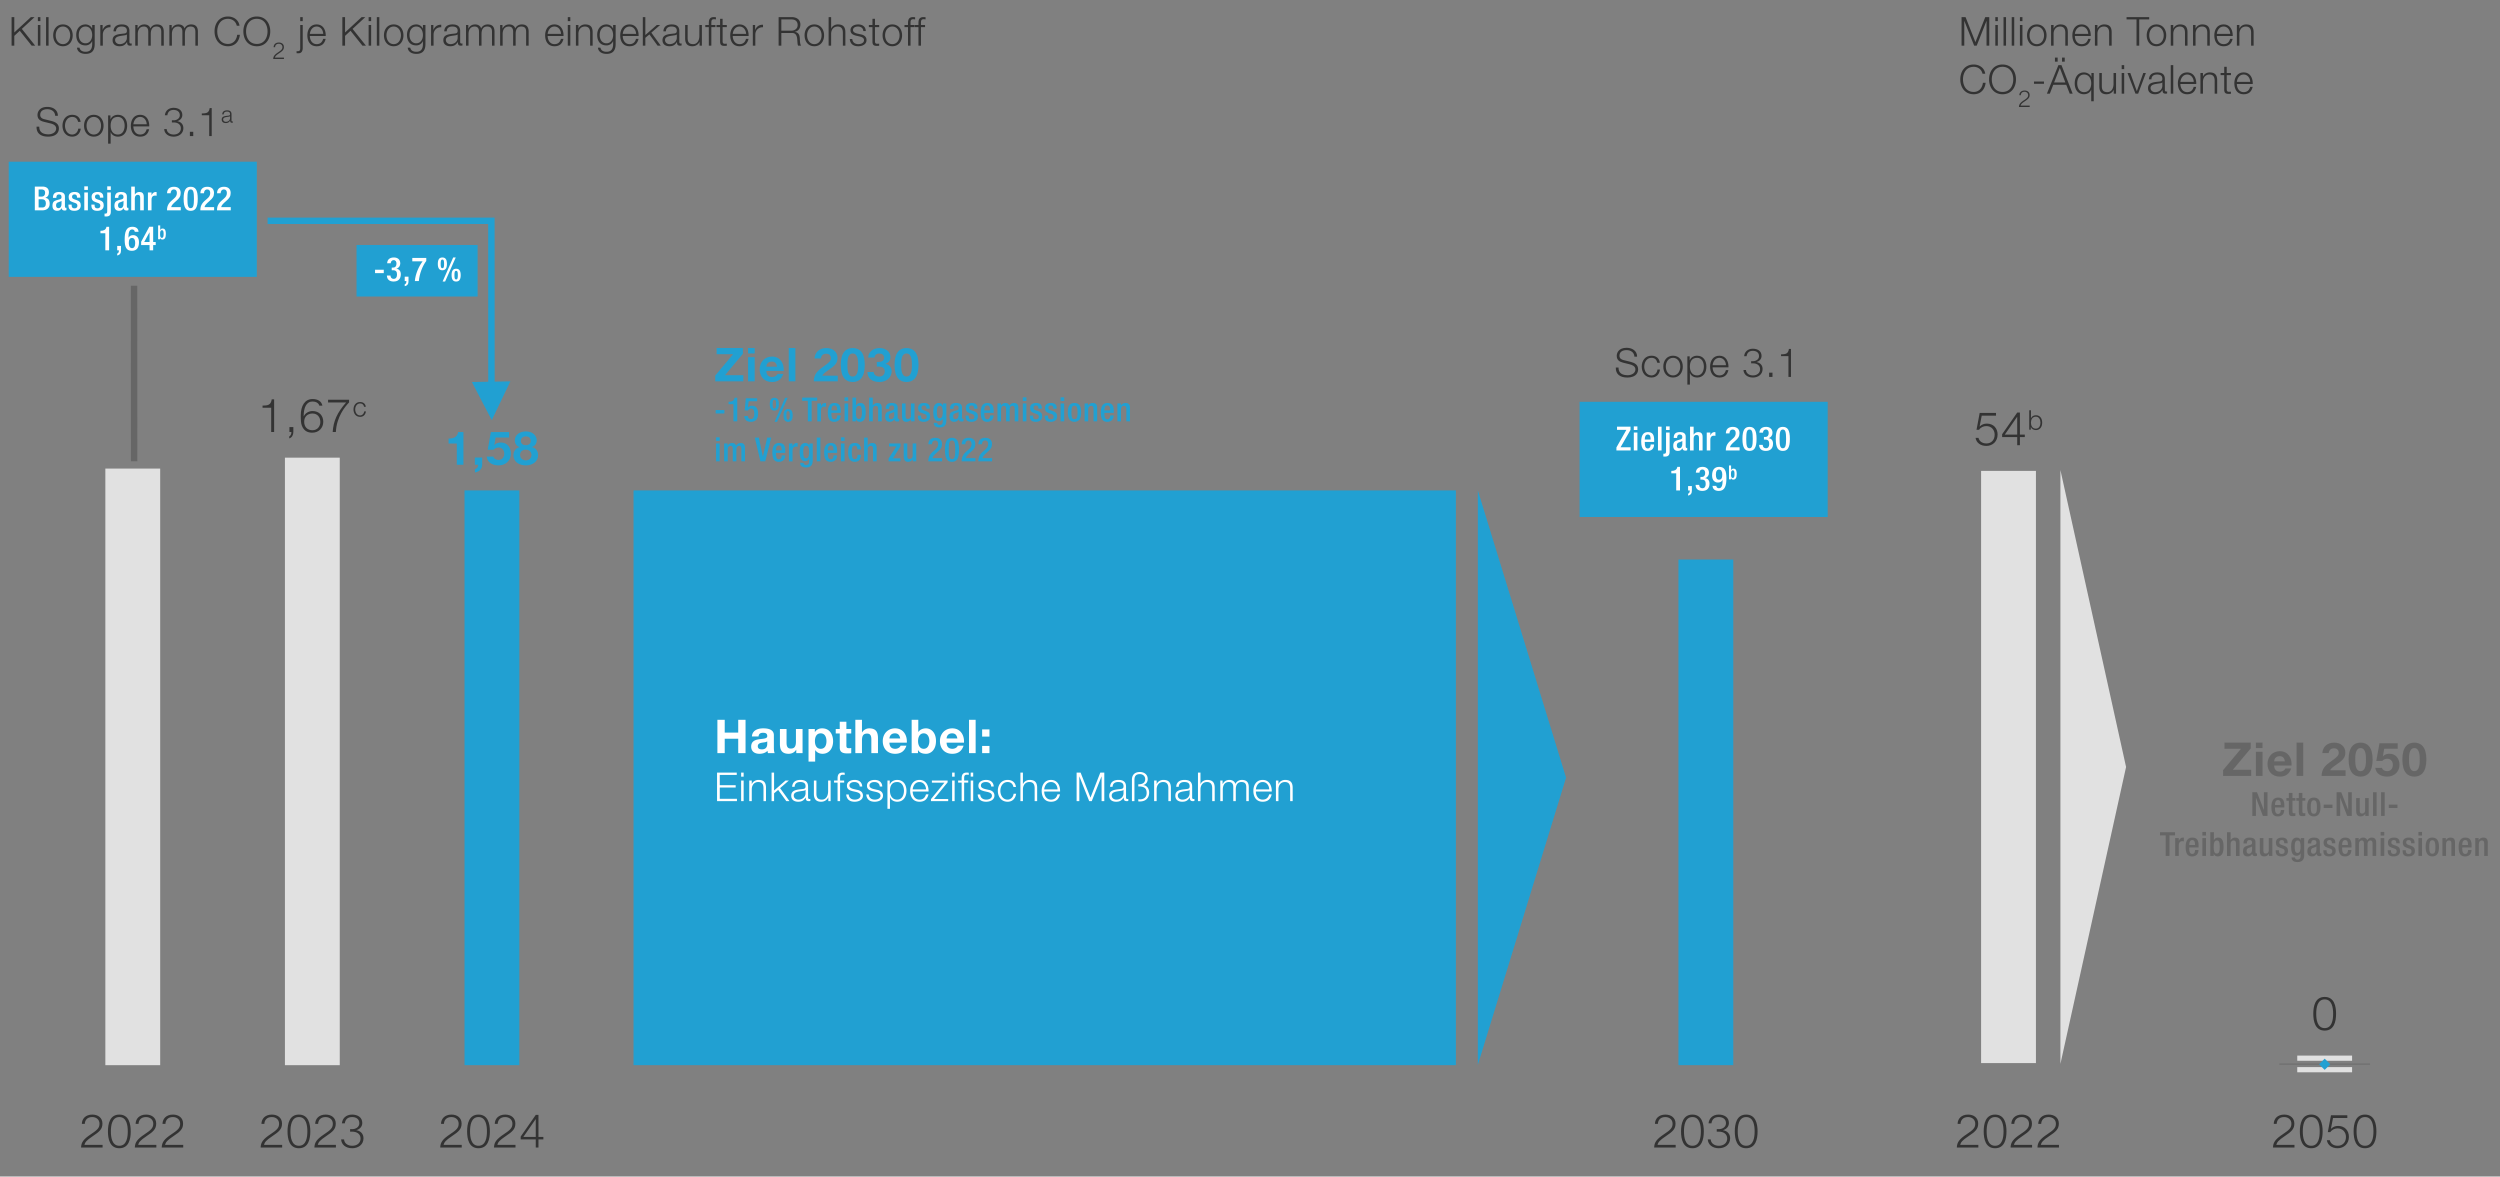 <svg xmlns="http://www.w3.org/2000/svg" width="750" height="352.957" viewBox="0 0 750 352.957"><rect x="0" y="0" width="750" height="352.957" fill="#808080" stroke="none"/><g data-name="Graphics"><g fill="#333"><path d="M593.503 344.264h-6.457c.042-1.611.798-2.563 2.97-4.007 1.891-1.261 2.562-1.877 2.562-3.138 0-1.274-.994-2.003-2.185-2.003-1.513 0-2.186.953-2.228 2.045h-.882c.027-1.513 1.092-2.787 3.151-2.787 1.694 0 3.025.952 3.025 2.689 0 1.639-.826 2.409-2.997 3.853-1.737 1.148-2.228 1.778-2.41 2.535h5.449v.812zM601.945 339.417c0 2.297-.56 5.057-3.417 5.057s-3.418-2.76-3.418-5.043c0-2.297.56-5.057 3.418-5.057s3.417 2.76 3.417 5.043zm-5.953 0c0 1.709.295 4.314 2.536 4.314s2.535-2.605 2.535-4.314c0-1.695-.294-4.301-2.535-4.301s-2.536 2.605-2.536 4.301zM609.631 344.264h-6.457c.042-1.611.798-2.563 2.97-4.007 1.891-1.261 2.562-1.877 2.562-3.138 0-1.274-.994-2.003-2.185-2.003-1.513 0-2.186.953-2.228 2.045h-.882c.027-1.513 1.092-2.787 3.151-2.787 1.694 0 3.025.952 3.025 2.689 0 1.639-.826 2.409-2.997 3.853-1.737 1.148-2.228 1.778-2.41 2.535h5.449v.812zM617.695 344.264h-6.457c.042-1.611.798-2.563 2.97-4.007 1.891-1.261 2.562-1.877 2.562-3.138 0-1.274-.994-2.003-2.185-2.003-1.513 0-2.186.953-2.228 2.045h-.882c.027-1.513 1.092-2.787 3.151-2.787 1.694 0 3.025.952 3.025 2.689 0 1.639-.826 2.409-2.997 3.853-1.737 1.148-2.228 1.778-2.41 2.535h5.449v.812z"/></g><g fill="#333"><path d="M30.776 344.264h-6.458c.042-1.611.799-2.563 2.97-4.007 1.892-1.261 2.563-1.877 2.563-3.138 0-1.274-.994-2.003-2.185-2.003-1.514 0-2.186.953-2.228 2.045h-.883c.028-1.513 1.093-2.787 3.152-2.787 1.694 0 3.025.952 3.025 2.689 0 1.639-.826 2.409-2.998 3.853-1.736 1.148-2.227 1.778-2.409 2.535h5.449v.812zM39.219 339.417c0 2.297-.561 5.057-3.418 5.057s-3.418-2.76-3.418-5.043c0-2.297.561-5.057 3.418-5.057s3.418 2.76 3.418 5.043zm-5.954 0c0 1.709.294 4.314 2.535 4.314s2.535-2.605 2.535-4.314c0-1.695-.294-4.301-2.535-4.301s-2.535 2.605-2.535 4.301zM46.904 344.264h-6.458c.042-1.611.799-2.563 2.97-4.007 1.892-1.261 2.563-1.877 2.563-3.138 0-1.274-.994-2.003-2.185-2.003-1.514 0-2.186.953-2.228 2.045h-.883c.028-1.513 1.093-2.787 3.152-2.787 1.694 0 3.025.952 3.025 2.689 0 1.639-.826 2.409-2.998 3.853-1.736 1.148-2.227 1.778-2.409 2.535h5.449v.812zM54.968 344.264h-6.457c.042-1.611.799-2.563 2.97-4.007 1.891-1.261 2.563-1.877 2.563-3.138 0-1.274-.995-2.003-2.186-2.003-1.513 0-2.186.953-2.228 2.045h-.882c.027-1.513 1.093-2.787 3.151-2.787 1.695 0 3.025.952 3.025 2.689 0 1.639-.826 2.409-2.997 3.853-1.737 1.148-2.228 1.778-2.409 2.535h5.448v.812z"/></g><g fill="#333"><path d="M84.649 344.264h-6.457c.042-1.611.799-2.563 2.97-4.007 1.891-1.261 2.563-1.877 2.563-3.138 0-1.274-.995-2.003-2.186-2.003-1.513 0-2.186.953-2.228 2.045h-.882c.027-1.513 1.093-2.787 3.151-2.787 1.695 0 3.025.952 3.025 2.689 0 1.639-.826 2.409-2.997 3.853-1.737 1.148-2.228 1.778-2.409 2.535h5.448v.812zM93.092 339.417c0 2.297-.561 5.057-3.418 5.057s-3.418-2.76-3.418-5.043c0-2.297.561-5.057 3.418-5.057s3.418 2.76 3.418 5.043zm-5.954 0c0 1.709.294 4.314 2.535 4.314s2.536-2.605 2.536-4.314c0-1.695-.295-4.301-2.536-4.301s-2.535 2.605-2.535 4.301zM100.777 344.264H94.32c.042-1.611.799-2.563 2.97-4.007 1.891-1.261 2.563-1.877 2.563-3.138 0-1.274-.995-2.003-2.186-2.003-1.513 0-2.186.953-2.228 2.045h-.882c.027-1.513 1.093-2.787 3.151-2.787 1.695 0 3.025.952 3.025 2.689 0 1.639-.826 2.409-2.997 3.853-1.737 1.148-2.228 1.778-2.409 2.535h5.448v.812zM103.224 341.826c.056 1.12 1.037 1.905 2.451 1.905 1.359 0 2.493-.771 2.493-2.172 0-1.387-1.134-2.059-2.479-2.059h-.659v-.757h.659c.91 0 2.114-.546 2.114-1.778 0-1.289-1.008-1.85-2.185-1.85-1.415 0-2.031.827-2.171 1.877h-.869c.126-1.456 1.219-2.619 3.054-2.619 1.597 0 3.054.771 3.054 2.535 0 1.064-.756 1.85-1.751 2.13v.027c1.316.21 2.115 1.148 2.115 2.424 0 1.919-1.583 2.983-3.39 2.983-2.031 0-3.25-1.177-3.32-2.647h.883z"/></g><g fill="#333"><path d="M138.524 344.264h-6.458c.042-1.611.799-2.563 2.97-4.007 1.892-1.261 2.563-1.877 2.563-3.138 0-1.274-.994-2.003-2.185-2.003-1.514 0-2.186.953-2.228 2.045h-.883c.028-1.513 1.093-2.787 3.152-2.787 1.694 0 3.025.952 3.025 2.689 0 1.639-.826 2.409-2.998 3.853-1.736 1.148-2.227 1.778-2.409 2.535h5.449v.812zM146.967 339.417c0 2.297-.561 5.057-3.418 5.057s-3.418-2.76-3.418-5.043c0-2.297.561-5.057 3.418-5.057s3.418 2.76 3.418 5.043zm-5.954 0c0 1.709.294 4.314 2.535 4.314s2.535-2.605 2.535-4.314c0-1.695-.294-4.301-2.535-4.301s-2.535 2.605-2.535 4.301zM154.652 344.264h-6.458c.042-1.611.799-2.563 2.97-4.007 1.892-1.261 2.563-1.877 2.563-3.138 0-1.274-.994-2.003-2.185-2.003-1.514 0-2.186.953-2.228 2.045h-.883c.028-1.513 1.093-2.787 3.152-2.787 1.694 0 3.025.952 3.025 2.689 0 1.639-.826 2.409-2.998 3.853-1.736 1.148-2.227 1.778-2.409 2.535h5.449v.812zM156.203 340.972l4.538-6.514h.799v6.626h1.471v.742h-1.471v2.438h-.812v-2.438h-4.524v-.854zm4.524.112v-5.337h-.028l-3.698 5.337h3.727z"/></g><g fill="#333"><path d="M502.704 344.264h-6.458c.042-1.611.799-2.563 2.97-4.007 1.892-1.261 2.563-1.877 2.563-3.138 0-1.274-.994-2.003-2.185-2.003-1.514 0-2.186.953-2.228 2.045h-.883c.028-1.513 1.093-2.787 3.152-2.787 1.694 0 3.025.952 3.025 2.689 0 1.639-.826 2.409-2.998 3.853-1.736 1.148-2.227 1.778-2.409 2.535h5.449v.812zM511.146 339.417c0 2.297-.561 5.057-3.418 5.057s-3.418-2.76-3.418-5.043c0-2.297.561-5.057 3.418-5.057s3.418 2.76 3.418 5.043zm-5.953 0c0 1.709.294 4.314 2.535 4.314s2.535-2.605 2.535-4.314c0-1.695-.294-4.301-2.535-4.301s-2.535 2.605-2.535 4.301zM513.215 341.826c.056 1.12 1.037 1.905 2.451 1.905 1.359 0 2.493-.771 2.493-2.172 0-1.387-1.134-2.059-2.479-2.059h-.659v-.757h.659c.91 0 2.114-.546 2.114-1.778 0-1.289-1.008-1.85-2.185-1.85-1.415 0-2.031.827-2.171 1.877h-.869c.126-1.456 1.219-2.619 3.054-2.619 1.597 0 3.054.771 3.054 2.535 0 1.064-.756 1.85-1.751 2.13v.027c1.316.21 2.115 1.148 2.115 2.424 0 1.919-1.583 2.983-3.39 2.983-2.031 0-3.25-1.177-3.32-2.647h.883zM527.274 339.417c0 2.297-.561 5.057-3.418 5.057s-3.418-2.76-3.418-5.043c0-2.297.561-5.057 3.418-5.057s3.418 2.76 3.418 5.043zm-5.953 0c0 1.709.294 4.314 2.535 4.314s2.535-2.605 2.535-4.314c0-1.695-.294-4.301-2.535-4.301s-2.535 2.605-2.535 4.301z"/></g><g fill="#333"><path d="M688.348 344.264h-6.457c.042-1.611.798-2.563 2.97-4.007 1.891-1.261 2.562-1.877 2.562-3.138 0-1.274-.994-2.003-2.185-2.003-1.513 0-2.186.953-2.228 2.045h-.882c.027-1.513 1.092-2.787 3.151-2.787 1.694 0 3.025.952 3.025 2.689 0 1.639-.826 2.409-2.997 3.853-1.737 1.148-2.228 1.778-2.41 2.535h5.449v.812zM696.791 339.417c0 2.297-.56 5.057-3.417 5.057s-3.418-2.76-3.418-5.043c0-2.297.56-5.057 3.418-5.057s3.417 2.76 3.417 5.043zm-5.953 0c0 1.709.295 4.314 2.536 4.314s2.535-2.605 2.535-4.314c0-1.695-.294-4.301-2.535-4.301s-2.536 2.605-2.536 4.301zM701.297 338.521c-.868 0-1.723.378-2.199 1.12h-.756l.952-5.057h4.902v.812h-4.286l-.63 3.208.027.028c.645-.603 1.289-.854 2.144-.854 1.961 0 3.222 1.387 3.222 3.277 0 2.031-1.457 3.418-3.376 3.418-1.751 0-3.012-.952-3.235-2.409h.882c.211 1.009 1.135 1.667 2.367 1.667 1.472 0 2.479-1.037 2.479-2.634 0-1.499-1.036-2.577-2.493-2.577zM712.919 339.417c0 2.297-.56 5.057-3.417 5.057s-3.418-2.76-3.418-5.043c0-2.297.56-5.057 3.418-5.057s3.417 2.76 3.417 5.043zm-5.953 0c0 1.709.295 4.314 2.536 4.314s2.535-2.605 2.535-4.314c0-1.695-.294-4.301-2.535-4.301s-2.536 2.605-2.536 4.301z"/></g><path fill="#e1e1e1" d="M594.331 141.267h16.45v177.66h-16.45zM31.604 140.573h16.45v178.979h-16.45z"/><path fill="#21a0d2" d="M139.354 147.121h16.45v172.431h-16.45z"/><path fill="#e1e1e1" d="M85.479 137.299h16.45v182.253h-16.45z"/><path fill="#21a0d2" d="M503.532 167.856h16.45v151.695h-16.45z"/><path fill="#21a0d2" fill-rule="evenodd" d="M443.353 190.209v-43.088l26.468 86.176-26.468 86.176V190.209z"/><path fill="#21a0d2" d="M190.059 147.121h246.703v172.428H190.059z"/><path fill="#e1e1e1" fill-rule="evenodd" d="M618.123 185.553V141.01l19.699 89.087-19.699 89.087V185.553z"/><path fill="#21a0d2" d="M2.613 48.512h74.431v34.549H2.613zM106.96 73.493h36.32v15.466h-36.32z"/><path fill="#21a0d2" d="M80.28 65.276h68.098l.019 53.247h-1.925l-.019-52.284.962.962H80.28v-1.925z"/><path fill="#666" d="M41.2 138.125l-.019-52.396h-1.925v.252l.019 52.396H41.2v-.252z"/><path d="M700.822 304.12c0 2.297-.56 5.057-3.417 5.057s-3.418-2.76-3.418-5.043c0-2.297.56-5.057 3.418-5.057s3.417 2.76 3.417 5.043zm-5.953 0c0 1.709.295 4.314 2.536 4.314s2.535-2.605 2.535-4.314c0-1.695-.294-4.301-2.535-4.301s-2.536 2.605-2.536 4.301z" fill="#333"/><path fill="#e1e1e1" d="M689.176 316.677h16.45v1.558h-16.45zM689.176 320.133h16.45v1.558h-16.45z"/><path fill="none" stroke="#666" stroke-miterlimit="10" stroke-width=".25" d="M683.794 319.223h27.215"/><path fill="#21a0d2" d="M153.109 114.408l-5.582 11.646-5.968-11.454 11.55-.192zM473.878 120.542h74.431v34.549h-74.431zM697.4 317.6l1.68 1.68-1.68 1.68-1.68-1.68z"/><g fill="#333"><path d="M11.785 37.994c-.036 1.763 1.223 2.303 2.794 2.303.899 0 2.267-.492 2.267-1.739 0-.972-.959-1.355-1.763-1.547l-1.907-.468c-1.007-.252-1.931-.72-1.931-2.063 0-.839.54-2.41 2.95-2.41 1.703 0 3.166.899 3.166 2.662h-.815c-.06-1.295-1.115-1.967-2.339-1.967-1.115 0-2.146.432-2.146 1.703 0 .804.588 1.151 1.295 1.308l2.087.516c1.212.323 2.219.863 2.219 2.255 0 .587-.239 2.446-3.273 2.446-2.027 0-3.515-.911-3.419-2.998h.816zM23.423 36.567c-.204-.923-.756-1.487-1.752-1.487-1.438 0-2.17 1.332-2.17 2.639s.731 2.639 2.17 2.639c.924 0 1.703-.743 1.8-1.763h.755c-.203 1.499-1.163 2.398-2.555 2.398-1.883 0-2.926-1.499-2.926-3.274s1.043-3.274 2.926-3.274c1.332 0 2.327.696 2.507 2.123h-.755zM31.066 37.718c0 1.775-1.044 3.274-2.927 3.274s-2.927-1.499-2.927-3.274 1.044-3.274 2.927-3.274 2.927 1.5 2.927 3.274zm-5.097 0c0 1.308.731 2.639 2.171 2.639s2.171-1.331 2.171-2.639-.731-2.639-2.171-2.639-2.171 1.332-2.171 2.639zM32.436 34.624h.695v1.175h.024c.348-.852 1.199-1.355 2.207-1.355 1.883 0 2.782 1.512 2.782 3.274s-.899 3.274-2.782 3.274c-.912 0-1.823-.456-2.147-1.355h-.023v3.466h-.756v-8.479zm2.927.455c-1.68 0-2.171 1.235-2.171 2.639 0 1.283.575 2.639 2.171 2.639 1.439 0 2.026-1.355 2.026-2.639s-.587-2.639-2.026-2.639zM40.009 37.922c0 1.104.6 2.435 2.038 2.435 1.104 0 1.703-.636 1.943-1.583h.756c-.324 1.403-1.128 2.219-2.699 2.219-1.967 0-2.794-1.511-2.794-3.274 0-1.631.827-3.274 2.794-3.274 1.979 0 2.783 1.739 2.723 3.479h-4.761zm4.004-.636c-.035-1.14-.755-2.207-1.967-2.207-1.247 0-1.906 1.08-2.038 2.207h4.005zM50.016 38.726c.048.959.888 1.631 2.099 1.631 1.163 0 2.135-.659 2.135-1.859 0-1.187-.972-1.763-2.123-1.763h-.563v-.647h.563c.779 0 1.812-.468 1.812-1.523 0-1.104-.864-1.583-1.871-1.583-1.212 0-1.739.708-1.859 1.607h-.743c.107-1.247 1.043-2.243 2.614-2.243 1.367 0 2.614.66 2.614 2.171 0 .911-.647 1.583-1.499 1.823v.023c1.128.181 1.812.983 1.812 2.075 0 1.644-1.355 2.555-2.902 2.555-1.739 0-2.783-1.008-2.843-2.267h.756zM56.965 40.813v-1.271h1.007v1.271h-1.007zM60.541 34.036c1.318-.036 2.135-.084 2.362-1.619h.611v8.396h-.755v-6.237H60.54v-.539zM66.666 34.315c.049-.846.629-1.209 1.461-1.209.636 0 1.328.188 1.328 1.16v1.915c0 .174.083.265.258.265a.349.349 0 00.14-.027v.37a1.234 1.234 0 01-.286.028c-.447 0-.518-.259-.518-.629h-.014c-.314.468-.615.733-1.313.733-.671 0-1.209-.328-1.209-1.056 0-1.006.985-1.048 1.936-1.159.363-.035.566-.099.566-.489 0-.595-.42-.741-.943-.741-.553 0-.943.252-.965.839h-.44zm2.348.531h-.015c-.056.104-.251.14-.37.16-.748.133-1.677.133-1.677.832 0 .44.384.713.804.713.678 0 1.258-.427 1.258-1.133v-.572z"/></g><g fill="#333"><path d="M485.558 110.262c-.036 1.763 1.223 2.303 2.794 2.303.899 0 2.267-.492 2.267-1.739 0-.972-.959-1.355-1.763-1.547l-1.907-.468c-1.007-.252-1.931-.72-1.931-2.063 0-.839.54-2.41 2.95-2.41 1.703 0 3.166.899 3.166 2.662h-.815c-.06-1.295-1.115-1.967-2.339-1.967-1.115 0-2.146.432-2.146 1.703 0 .804.588 1.151 1.295 1.308l2.087.516c1.212.323 2.219.863 2.219 2.255 0 .587-.239 2.446-3.273 2.446-2.027 0-3.515-.911-3.419-2.998h.816zM497.196 108.834c-.204-.923-.756-1.487-1.752-1.487-1.438 0-2.17 1.332-2.17 2.639s.731 2.639 2.17 2.639c.924 0 1.703-.743 1.8-1.763h.755c-.203 1.499-1.163 2.398-2.555 2.398-1.883 0-2.926-1.499-2.926-3.274s1.043-3.274 2.926-3.274c1.332 0 2.327.696 2.507 2.123h-.755zM504.84 109.986c0 1.775-1.044 3.274-2.927 3.274s-2.927-1.499-2.927-3.274 1.044-3.274 2.927-3.274 2.927 1.5 2.927 3.274zm-5.098 0c0 1.308.731 2.639 2.171 2.639s2.171-1.331 2.171-2.639-.731-2.639-2.171-2.639-2.171 1.332-2.171 2.639zM506.21 106.892h.695v1.175h.024c.348-.852 1.199-1.355 2.207-1.355 1.883 0 2.782 1.512 2.782 3.274s-.899 3.274-2.782 3.274c-.912 0-1.823-.456-2.147-1.355h-.023v3.466h-.756v-8.479zm2.926.455c-1.68 0-2.171 1.235-2.171 2.639 0 1.283.575 2.639 2.171 2.639 1.439 0 2.026-1.355 2.026-2.639s-.587-2.639-2.026-2.639zM513.782 110.19c0 1.104.6 2.435 2.038 2.435 1.104 0 1.703-.636 1.943-1.583h.756c-.324 1.403-1.128 2.219-2.699 2.219-1.967 0-2.794-1.511-2.794-3.274 0-1.631.827-3.274 2.794-3.274 1.979 0 2.783 1.739 2.723 3.479h-4.761zm4.005-.636c-.035-1.14-.755-2.207-1.967-2.207-1.247 0-1.906 1.08-2.038 2.207h4.005zM523.79 110.993c.048.959.888 1.631 2.099 1.631 1.163 0 2.135-.659 2.135-1.859 0-1.187-.972-1.763-2.123-1.763h-.563v-.647h.563c.779 0 1.812-.468 1.812-1.523 0-1.104-.864-1.583-1.871-1.583-1.212 0-1.739.708-1.859 1.607h-.743c.107-1.247 1.043-2.243 2.614-2.243 1.367 0 2.614.66 2.614 2.171 0 .911-.647 1.583-1.499 1.823v.023c1.128.181 1.812.983 1.812 2.075 0 1.644-1.355 2.555-2.902 2.555-1.739 0-2.783-1.008-2.843-2.267h.756zM530.738 113.08v-1.271h1.007v1.271h-1.007zM534.314 106.304c1.319-.036 2.135-.084 2.362-1.619h.612v8.396h-.756v-6.237h-2.219v-.539z"/></g></g><g data-name="DE"><g fill="#fff"><path d="M10.448 55.971h2.309c1.069 0 1.919.479 1.919 1.729 0 .86-.35 1.399-1.05 1.619v.021c.779.14 1.279.609 1.279 1.819 0 1.199-.859 1.948-2.198 1.948h-2.259v-7.136zm2.038 3.008c.69 0 1.05-.449 1.05-1.129 0-.85-.51-1.02-1.149-1.02h-.8v2.148h.899zm.231 3.268c.68 0 1.049-.43 1.049-1.259 0-.77-.449-1.21-1.119-1.21h-1.06v2.469h1.13zM19.475 61.988c0 .2.12.38.28.38.08 0 .14-.01.18-.03v.7c-.13.069-.32.13-.529.13-.48 0-.88-.19-.91-.71h-.02c-.29.529-.7.79-1.34.79-.869 0-1.398-.47-1.398-1.51 0-1.199.529-1.449 1.249-1.688l.84-.23c.39-.109.629-.22.629-.689 0-.49-.17-.8-.739-.8-.72 0-.819.51-.819 1.029h-1.02c0-1.149.47-1.769 1.889-1.769.949 0 1.709.37 1.709 1.319v3.078zm-1.019-1.719c-.3.22-.869.34-1.199.499-.31.15-.439.47-.439.87 0 .449.22.81.67.81.649 0 .969-.479.969-1.279v-.899zM23.096 59.299v-.14c0-.43-.15-.83-.71-.83-.43 0-.77.19-.77.7 0 .43.19.589.76.789l.689.24c.8.27 1.17.699 1.17 1.549 0 1.149-.85 1.64-1.93 1.64-1.359 0-1.769-.63-1.769-1.67v-.199h.959v.17c0 .629.21.959.84.959.6 0 .88-.3.88-.789 0-.39-.2-.66-.59-.79l-.88-.31c-.81-.27-1.149-.689-1.149-1.549 0-1.01.72-1.479 1.839-1.479 1.369 0 1.68.8 1.68 1.469v.24h-1.02zM25.288 55.891h1.079v1.079h-1.079v-1.079zm0 1.839h1.079v5.377h-1.079V57.73zM29.976 59.299v-.14c0-.43-.15-.83-.71-.83-.43 0-.77.19-.77.7 0 .43.19.589.76.789l.689.24c.8.27 1.17.699 1.17 1.549 0 1.149-.85 1.64-1.93 1.64-1.359 0-1.769-.63-1.769-1.67v-.199h.959v.17c0 .629.21.959.84.959.6 0 .88-.3.88-.789 0-.39-.2-.66-.59-.79l-.88-.31c-.81-.27-1.149-.689-1.149-1.549 0-1.01.72-1.479 1.839-1.479 1.369 0 1.68.8 1.68 1.469v.24h-1.02zM33.247 57.73v5.727c0 1.12-.47 1.489-1.419 1.489-.15 0-.311-.01-.47-.029v-.83h.249c.41 0 .561-.16.561-.729v-5.627h1.079zm0-1.839v1.079h-1.079v-1.079h1.079zM38.065 61.988c0 .2.12.38.28.38.08 0 .14-.01.18-.03v.7c-.13.069-.32.13-.529.13-.48 0-.88-.19-.91-.71h-.02c-.29.529-.7.79-1.34.79-.869 0-1.398-.47-1.398-1.51 0-1.199.529-1.449 1.249-1.688l.84-.23c.39-.109.629-.22.629-.689 0-.49-.17-.8-.739-.8-.72 0-.819.51-.819 1.029h-1.02c0-1.149.47-1.769 1.889-1.769.949 0 1.709.37 1.709 1.319v3.078zm-1.019-1.719c-.3.22-.869.34-1.199.499-.31.15-.439.47-.439.87 0 .449.22.81.67.81.649 0 .969-.479.969-1.279v-.899zM39.367 55.971h1.079v2.339l.03.02c.31-.47.76-.739 1.319-.739.819 0 1.339.37 1.339 1.459v4.058h-1.079V59.42c0-.71-.2-.97-.75-.97-.439 0-.859.34-.859 1.05v3.607h-1.079v-7.136zM44.377 57.73h1.08v.84h.02c.24-.6.64-.979 1.25-.979.109 0 .199.01.26.04v1.1c-.08-.03-.26-.061-.45-.061-.489 0-1.079.22-1.079 1.22v3.218h-1.08v-5.377zM50.097 63.107c0-1.669.729-2.398 2.028-3.488.609-.51.939-.979.939-1.719 0-.659-.3-1.069-.879-1.069-.7 0-.99.56-.99 1.149h-1.079c0-1.159.68-1.949 2.089-1.949 1.439 0 1.999.859 1.999 1.85 0 1.029-.39 1.599-1.34 2.408-1.099.939-1.449 1.399-1.499 1.859h2.869v.959h-4.138zM57.206 56.031c1.359 0 2.119.85 2.119 3.608s-.76 3.608-2.119 3.608-2.119-.85-2.119-3.608.76-3.608 2.119-3.608zm0 6.417c.77 0 .979-.76.979-2.809s-.21-2.809-.979-2.809-.979.76-.979 2.809.21 2.809.979 2.809zM60.097 63.107c0-1.669.729-2.398 2.028-3.488.609-.51.939-.979.939-1.719 0-.659-.3-1.069-.879-1.069-.7 0-.99.56-.99 1.149h-1.079c0-1.159.68-1.949 2.089-1.949 1.439 0 1.999.859 1.999 1.85 0 1.029-.39 1.599-1.34 2.408-1.099.939-1.449 1.399-1.499 1.859h2.869v.959h-4.138zM65.096 63.107c0-1.669.729-2.398 2.029-3.488.609-.51.939-.979.939-1.719 0-.659-.3-1.069-.88-1.069-.699 0-.989.56-.989 1.149h-1.079c0-1.159.679-1.949 2.089-1.949 1.438 0 1.998.859 1.998 1.85 0 1.029-.39 1.599-1.339 2.408-1.1.939-1.449 1.399-1.499 1.859h2.868v.959h-4.138zM31.599 75.107V69.97h-1.47v-.74h.11c.68 0 1.459-.17 1.669-1.059v-.141h.829v7.076h-1.139zM35.16 73.787h1.14v1.319c0 .8-.26 1.369-1.14 1.539v-.579c.31-.08.5-.37.5-.81v-.15h-.5v-1.319zM39.549 75.247c-1.688 0-2.148-1.2-2.148-3.419 0-2.139.42-3.798 2.259-3.798 1.249 0 1.829.57 1.909 1.51h-1.14c-.03-.37-.27-.71-.779-.71-1.05 0-1.109 1.399-1.109 2.438l.03.021c.279-.51.749-.75 1.379-.75.97 0 1.749.71 1.749 2.119 0 1.648-.68 2.589-2.149 2.589zm.07-3.848c-.739 0-.979.54-.979 1.579 0 .82.31 1.47.979 1.47.58 0 .939-.51.939-1.529 0-.989-.29-1.52-.939-1.52zM42.34 72.538l2.449-4.508h1.159v4.578h.77v.909h-.77v1.589h-1.08v-1.589H42.34v-.979zm2.528-2.848h-.02l-1.589 2.919h1.608V69.69zM47.433 67.615h.629v1.393h.012c.117-.279.367-.449.711-.449.479 0 .968.216.968 1.609 0 1.078-.297 1.69-1.025 1.69-.443 0-.612-.263-.688-.467h-.012v.385h-.594v-4.161zm1.125 3.742c.442 0 .53-.448.53-1.159 0-.846-.135-1.137-.49-1.137-.489 0-.571.431-.571 1.183 0 .677.1 1.113.531 1.113z"/></g><g fill="#fff"><path d="M112.514 80.922h2.619v1.02h-2.619v-1.02zM118.084 84.46c-1.279 0-1.999-.659-2.02-1.809h1.08c.02.6.35 1.009.969 1.009.63 0 .99-.47.99-1.269 0-.88-.3-1.319-1.17-1.319h-.42v-.8h.39c.76 0 1.04-.52 1.04-1.21 0-.509-.23-1.019-.819-1.019-.66 0-.87.489-.899.939h-1.08c.04-1.04.68-1.739 2.039-1.739.85 0 1.899.399 1.899 1.809 0 .729-.48 1.399-1.149 1.55v.029c.749.09 1.309.64 1.309 1.64 0 1.469-.839 2.188-2.158 2.188zM121.415 83.001h1.139v1.319c0 .799-.26 1.369-1.139 1.539v-.58c.31-.08.499-.369.499-.81v-.149h-.499v-1.319zM123.684 77.384h4.198v.899c-1.12 1.439-2.069 3.918-2.229 6.037h-1.199c.16-2.099 1.21-4.478 2.329-5.917h-3.099v-1.02zM134.083 79.163c0 1.489-.58 1.919-1.369 1.919s-1.369-.43-1.369-1.919.579-1.919 1.369-1.919 1.369.43 1.369 1.919zm-1.879 0c0 .93.1 1.299.51 1.299s.51-.369.51-1.299-.101-1.3-.51-1.3-.51.37-.51 1.3zm4.517-1.919l-3.188 7.216h-.75l3.169-7.216h.77zm1.49 5.297c0 1.489-.58 1.919-1.369 1.919s-1.37-.43-1.37-1.919.58-1.919 1.37-1.919 1.369.43 1.369 1.919zm-1.879 0c0 .93.1 1.299.51 1.299s.51-.369.51-1.299-.101-1.299-.51-1.299-.51.369-.51 1.299z"/></g><g fill="#fff"><path d="M215.218 215.941h2.199v3.838h4.049v-3.838h2.199v10.002h-2.199v-4.314h-4.049v4.314h-2.199v-10.002zM225.578 220.928c.112-1.85 1.778-2.424 3.403-2.424 1.443 0 3.18.322 3.18 2.06v3.768c0 .658.07 1.317.253 1.611h-2.018a2.977 2.977 0 01-.14-.7c-.631.658-1.541.896-2.438.896-1.387 0-2.466-.687-2.466-2.172.028-3.292 4.903-1.526 4.819-3.151 0-.841-.589-.98-1.289-.98-.771 0-1.247.308-1.316 1.093h-1.989zm4.595 1.471c-.337.294-1.037.308-1.653.42s-1.177.336-1.177 1.064.574.925 1.219.925c1.555 0 1.611-1.219 1.611-1.667v-.742zM240.771 225.943h-1.891v-1.009h-.042c-.505.826-1.373 1.205-2.214 1.205-2.115 0-2.647-1.191-2.647-2.984v-4.454h1.989v4.09c0 1.191.336 1.779 1.274 1.779 1.079 0 1.541-.603 1.541-2.073v-3.796h1.989v7.242zM242.559 218.7h1.892v.925h.027c.49-.785 1.261-1.121 2.157-1.121 2.27 0 3.292 1.835 3.292 3.895 0 1.933-1.051 3.74-3.18 3.74-.883 0-1.681-.379-2.171-1.093h-.028v3.445h-1.989V218.7zm5.379 3.642c0-1.162-.462-2.339-1.736-2.339-1.303 0-1.724 1.163-1.724 2.339s.448 2.298 1.737 2.298c1.303 0 1.723-1.121 1.723-2.298zM253.915 218.7h1.457v1.331h-1.457v3.586c0 .672.168.84.841.84.224 0 .434-.014.616-.056v1.555c-.336.056-.771.07-1.163.07-1.232 0-2.283-.267-2.283-1.723v-4.272h-1.204V218.7h1.204v-2.171h1.989v2.171zM256.601 215.941h1.989v3.769h.042a2.509 2.509 0 012.115-1.205c2.114 0 2.647 1.19 2.647 2.983v4.455h-1.989v-4.091c0-1.19-.337-1.778-1.275-1.778-1.078 0-1.54.602-1.54 2.073v3.796h-1.989v-10.002zM266.822 222.805c.056 1.274.658 1.835 1.779 1.835.798 0 1.442-.49 1.568-.938h1.751c-.561 1.723-1.751 2.438-3.39 2.438-2.283 0-3.698-1.569-3.698-3.811 0-2.171 1.499-3.824 3.698-3.824 2.465 0 3.67 2.073 3.516 4.301h-5.225zm3.235-1.261c-.182-1.009-.616-1.541-1.582-1.541-1.289 0-1.611.98-1.653 1.541h3.235zM273.499 215.941h1.989v3.643h.028c.49-.743 1.387-1.079 2.283-1.079 1.442 0 2.997 1.163 2.997 3.811s-1.555 3.824-2.997 3.824c-1.064 0-1.947-.322-2.382-1.121h-.027v.925h-1.892v-10.002zm3.614 4.062c-1.177 0-1.695 1.093-1.695 2.325 0 1.205.519 2.312 1.695 2.312s1.695-1.106 1.695-2.312c0-1.232-.519-2.325-1.695-2.325zM283.972 222.805c.056 1.274.658 1.835 1.778 1.835.799 0 1.443-.49 1.569-.938h1.751c-.561 1.723-1.751 2.438-3.391 2.438-2.283 0-3.697-1.569-3.697-3.811 0-2.171 1.499-3.824 3.697-3.824 2.466 0 3.671 2.073 3.517 4.301h-5.225zm3.236-1.261c-.183-1.009-.616-1.541-1.583-1.541-1.289 0-1.61.98-1.652 1.541h3.235zM290.705 215.941h1.989v10.002h-1.989v-10.002zM296.838 220.984h-2.199v-2.157h2.199v2.157zm-2.2 2.801h2.199v2.157h-2.199v-2.157zM215.115 231.779h5.913v.696h-5.098v3.094h4.773v.696h-4.773v3.382h5.157v.695h-5.973v-8.563zM222.339 231.779h.756v1.212h-.756v-1.212zm0 2.375h.756v6.188h-.756v-6.188zM224.775 234.154h.756v1.067h.023c.288-.743 1.104-1.247 1.979-1.247 1.738 0 2.267.911 2.267 2.387v3.981h-.756v-3.861c0-1.056-.348-1.871-1.571-1.871-1.211 0-1.907.911-1.942 2.123v3.609h-.756v-6.188zM231.47 231.779h.756v5.373l3.43-2.998h1.008l-2.639 2.291 2.818 3.897h-.947l-2.446-3.37-1.224 1.02v2.351h-.756v-8.563zM237.638 236.049c.084-1.451 1.08-2.075 2.507-2.075 1.092 0 2.279.323 2.279 1.991v3.286c0 .3.144.455.443.455a.572.572 0 00.24-.048v.636a2.145 2.145 0 01-.492.048c-.768 0-.888-.443-.888-1.079h-.023c-.54.804-1.056 1.259-2.255 1.259-1.151 0-2.075-.563-2.075-1.811 0-1.728 1.691-1.799 3.322-1.991.624-.06.972-.168.972-.839 0-1.02-.72-1.271-1.619-1.271-.947 0-1.619.432-1.655 1.439h-.756zm4.031.911h-.024c-.096.18-.432.24-.636.275-1.283.229-2.878.229-2.878 1.428 0 .756.659 1.224 1.379 1.224 1.164 0 2.159-.732 2.159-1.943v-.983zM249.192 240.342h-.696v-1.115h-.023c-.396.827-1.212 1.295-2.135 1.295-1.571 0-2.171-.899-2.171-2.351v-4.018h.756v4.03c.035 1.115.455 1.703 1.654 1.703 1.296 0 1.859-1.224 1.859-2.483v-3.25h.756v6.188zM253.25 234.789h-1.224v5.553h-.756v-5.553h-1.056v-.636h1.056v-.563c0-1.067.276-1.812 1.499-1.812.229 0 .396.013.636.049v.647a3.094 3.094 0 00-.552-.061c-.827 0-.827.54-.827 1.199v.54h1.224v.636zM257.917 235.965c-.036-.936-.756-1.355-1.619-1.355-.672 0-1.464.264-1.464 1.067 0 .659.756.911 1.283 1.043l1.008.229c.863.132 1.763.636 1.763 1.715 0 1.343-1.331 1.858-2.482 1.858-1.451 0-2.41-.659-2.543-2.183h.756c.061 1.02.815 1.548 1.823 1.548.72 0 1.691-.312 1.691-1.176 0-.72-.672-.96-1.355-1.127l-.972-.217c-.983-.251-1.727-.611-1.727-1.654 0-1.26 1.235-1.739 2.326-1.739 1.247 0 2.207.647 2.267 1.991h-.755zM263.928 235.965c-.036-.936-.756-1.355-1.619-1.355-.672 0-1.464.264-1.464 1.067 0 .659.756.911 1.283 1.043l1.008.229c.863.132 1.763.636 1.763 1.715 0 1.343-1.331 1.858-2.482 1.858-1.451 0-2.41-.659-2.543-2.183h.756c.061 1.02.815 1.548 1.823 1.548.72 0 1.691-.312 1.691-1.176 0-.72-.672-.96-1.355-1.127l-.972-.217c-.983-.251-1.727-.611-1.727-1.654 0-1.26 1.235-1.739 2.326-1.739 1.247 0 2.207.647 2.267 1.991h-.755zM266.234 234.154h.695v1.176h.024c.348-.852 1.199-1.355 2.207-1.355 1.883 0 2.782 1.511 2.782 3.274s-.899 3.273-2.782 3.273c-.912 0-1.823-.455-2.147-1.354h-.023v3.466h-.756v-8.479zm2.927.456c-1.68 0-2.171 1.235-2.171 2.639 0 1.283.575 2.639 2.171 2.639 1.439 0 2.026-1.355 2.026-2.639s-.587-2.639-2.026-2.639zM273.806 237.451c0 1.104.6 2.436 2.038 2.436 1.104 0 1.703-.636 1.943-1.584h.756c-.324 1.403-1.128 2.219-2.699 2.219-1.967 0-2.794-1.511-2.794-3.273 0-1.632.827-3.274 2.794-3.274 1.979 0 2.783 1.739 2.723 3.478h-4.761zm4.005-.634c-.035-1.14-.755-2.207-1.967-2.207-1.247 0-1.906 1.079-2.038 2.207h4.005zM280.202 239.706h4.258v.636h-5.17v-.611l4.042-4.941h-3.766v-.636h4.726v.54l-4.09 5.013zM285.637 231.779h.756v1.212h-.756v-1.212zm0 2.375h.756v6.188h-.756v-6.188zM288.494 234.789h-1.056v-.636h1.056v-.563c0-1.067.275-1.812 1.499-1.812.228 0 .396.013.636.049v.647a3.104 3.104 0 00-.552-.061c-.828 0-.828.54-.828 1.199v.54h1.224v.636h-1.224v5.553h-.755v-5.553zm2.71-3.01h.756v1.212h-.756v-1.212zm0 2.375h.756v6.188h-.756v-6.188zM297.36 235.965c-.036-.936-.756-1.355-1.619-1.355-.672 0-1.464.264-1.464 1.067 0 .659.756.911 1.283 1.043l1.008.229c.863.132 1.763.636 1.763 1.715 0 1.343-1.331 1.858-2.482 1.858-1.451 0-2.41-.659-2.543-2.183h.756c.061 1.02.815 1.548 1.823 1.548.72 0 1.691-.312 1.691-1.176 0-.72-.672-.96-1.355-1.127l-.972-.217c-.983-.251-1.727-.611-1.727-1.654 0-1.26 1.235-1.739 2.326-1.739 1.247 0 2.207.647 2.267 1.991h-.755zM304.031 236.097c-.204-.924-.756-1.487-1.751-1.487-1.439 0-2.171 1.331-2.171 2.639s.731 2.639 2.171 2.639c.924 0 1.703-.744 1.799-1.764h.756c-.204 1.499-1.163 2.398-2.555 2.398-1.883 0-2.927-1.499-2.927-3.273s1.044-3.274 2.927-3.274c1.331 0 2.327.695 2.507 2.123h-.756zM306.122 231.779h.756v3.442h.023c.288-.743 1.104-1.247 1.979-1.247 1.738 0 2.267.911 2.267 2.387v3.981h-.756v-3.861c0-1.056-.348-1.871-1.571-1.871-1.211 0-1.907.911-1.942 2.123v3.609h-.756v-8.563zM313.261 237.451c0 1.104.6 2.436 2.038 2.436 1.104 0 1.703-.636 1.943-1.584h.756c-.324 1.403-1.128 2.219-2.699 2.219-1.967 0-2.794-1.511-2.794-3.273 0-1.632.827-3.274 2.794-3.274 1.979 0 2.783 1.739 2.723 3.478h-4.761zm4.005-.634c-.035-1.14-.755-2.207-1.967-2.207-1.247 0-1.906 1.079-2.038 2.207h4.005zM322.981 231.779h1.199l2.963 7.508 2.95-7.508h1.199v8.563h-.815v-7.399h-.024l-2.926 7.399h-.768l-2.938-7.399h-.024v7.399h-.815v-8.563zM333.025 236.049c.084-1.451 1.079-2.075 2.507-2.075 1.091 0 2.278.323 2.278 1.991v3.286c0 .3.145.455.444.455a.568.568 0 00.239-.048v.636c-.18.036-.288.048-.491.048-.768 0-.888-.443-.888-1.079h-.024c-.539.804-1.055 1.259-2.255 1.259-1.151 0-2.074-.563-2.074-1.811 0-1.728 1.69-1.799 3.322-1.991.623-.06.971-.168.971-.839 0-1.02-.719-1.271-1.619-1.271-.947 0-1.618.432-1.654 1.439h-.756zm4.029.911h-.023c-.096.18-.432.24-.636.275-1.283.229-2.879.229-2.879 1.428 0 .756.66 1.224 1.38 1.224 1.163 0 2.158-.732 2.158-1.943v-.983zM339.577 233.926c0-1.571.96-2.327 2.387-2.327 1.283 0 2.352.744 2.352 2.111 0 .863-.492 1.606-1.355 1.799v.023c1.163.097 1.787 1.128 1.787 2.219 0 1.764-1.14 2.651-2.663 2.687h-.3c-.096 0-.191-.012-.3-.023v-.66c.192.036.372.049.563.049.983 0 1.943-.528 1.943-1.919 0-1.668-1.031-1.955-2.507-1.955v-.636c1.056 0 2.075-.324 2.075-1.56 0-.899-.72-1.499-1.583-1.499-1.199 0-1.644.611-1.644 1.751v6.356h-.756v-6.416zM346.237 234.154h.756v1.067h.023c.288-.743 1.104-1.247 1.979-1.247 1.738 0 2.267.911 2.267 2.387v3.981h-.756v-3.861c0-1.056-.348-1.871-1.571-1.871-1.211 0-1.907.911-1.942 2.123v3.609h-.756v-6.188zM352.861 236.049c.084-1.451 1.079-2.075 2.507-2.075 1.091 0 2.278.323 2.278 1.991v3.286c0 .3.145.455.444.455a.568.568 0 00.239-.048v.636c-.18.036-.288.048-.491.048-.768 0-.888-.443-.888-1.079h-.024c-.539.804-1.055 1.259-2.255 1.259-1.151 0-2.074-.563-2.074-1.811 0-1.728 1.69-1.799 3.322-1.991.623-.06.971-.168.971-.839 0-1.02-.719-1.271-1.619-1.271-.947 0-1.618.432-1.654 1.439h-.756zm4.029.911h-.023c-.096.18-.432.24-.636.275-1.283.229-2.879.229-2.879 1.428 0 .756.66 1.224 1.38 1.224 1.163 0 2.158-.732 2.158-1.943v-.983zM359.388 231.779h.756v3.442h.024c.287-.743 1.104-1.247 1.979-1.247 1.739 0 2.267.911 2.267 2.387v3.981h-.756v-3.861c0-1.056-.348-1.871-1.57-1.871-1.212 0-1.907.911-1.943 2.123v3.609h-.756v-8.563zM366.085 234.154h.695v1.044h.036c.396-.756 1.031-1.224 2.027-1.224.815 0 1.547.396 1.774 1.211.372-.815 1.151-1.211 1.968-1.211 1.367 0 2.051.72 2.051 2.171v4.197h-.756v-4.161c0-1.02-.372-1.571-1.463-1.571-1.308 0-1.68 1.079-1.68 2.23v3.502h-.755v-4.197c0-.84-.324-1.535-1.296-1.535-1.295 0-1.847.983-1.847 2.278v3.454h-.756v-6.188zM376.764 237.451c0 1.104.6 2.436 2.039 2.436 1.104 0 1.703-.636 1.942-1.584h.756c-.323 1.403-1.127 2.219-2.698 2.219-1.967 0-2.795-1.511-2.795-3.273 0-1.632.828-3.274 2.795-3.274 1.979 0 2.782 1.739 2.723 3.478h-4.762zm4.006-.634c-.036-1.14-.756-2.207-1.967-2.207-1.247 0-1.907 1.079-2.039 2.207h4.006zM382.776 234.154h.756v1.067h.024c.287-.743 1.104-1.247 1.979-1.247 1.739 0 2.267.911 2.267 2.387v3.981h-.756v-3.861c0-1.056-.348-1.871-1.57-1.871-1.212 0-1.907.911-1.943 2.123v3.609h-.756v-6.188z"/></g><g fill="#333"><path d="M595.905 127.823c-.868 0-1.723.379-2.199 1.121h-.756l.952-5.057h4.902v.812h-4.286l-.63 3.207.027.028c.645-.603 1.289-.854 2.144-.854 1.961 0 3.222 1.387 3.222 3.278 0 2.03-1.457 3.417-3.376 3.417-1.751 0-3.012-.952-3.235-2.409h.882c.211 1.009 1.135 1.667 2.367 1.667 1.472 0 2.479-1.036 2.479-2.633 0-1.499-1.036-2.578-2.493-2.578zM600.635 130.275l4.539-6.513h.798v6.625h1.471v.742h-1.471v2.438h-.812v-2.438h-4.524v-.854zm4.525.112v-5.337h-.027l-3.698 5.337h3.726zM608.769 123.076h.514v2.416h.017c.212-.604.841-.923 1.461-.923 1.282 0 1.895 1.029 1.895 2.229s-.612 2.229-1.895 2.229c-.686 0-1.265-.343-1.502-.923h-.017v.8h-.473v-5.828zm1.991 1.926c-1.086 0-1.478.923-1.478 1.797s.392 1.796 1.478 1.796c.979 0 1.38-.923 1.38-1.796s-.4-1.797-1.38-1.797z"/></g><g fill="#333"><path d="M588.468 5.132h1.199l2.962 7.508 2.95-7.508h1.2v8.563h-.816V6.296h-.023l-2.927 7.399h-.768l-2.938-7.399h-.023v7.399h-.815V5.132zM598.595 5.132h.756v1.212h-.756V5.132zm0 2.375h.756v6.188h-.756V7.507zM601.055 5.132h.756v8.563h-.756V5.132zM603.515 5.132h.756v8.563h-.756V5.132zM605.975 5.132h.756v1.212h-.756V5.132zm0 2.375h.756v6.188h-.756V7.507zM613.965 10.602c0 1.774-1.044 3.273-2.927 3.273s-2.926-1.499-2.926-3.273 1.043-3.274 2.926-3.274 2.927 1.499 2.927 3.274zm-5.098 0c0 1.307.731 2.639 2.171 2.639s2.171-1.332 2.171-2.639-.731-2.639-2.171-2.639-2.171 1.331-2.171 2.639zM615.323 7.507h.755v1.067h.024c.288-.743 1.104-1.247 1.979-1.247 1.739 0 2.267.911 2.267 2.387v3.981h-.755V9.834c0-1.056-.348-1.871-1.571-1.871-1.212 0-1.907.911-1.943 2.123v3.609h-.755V7.507zM622.463 10.805c0 1.104.6 2.436 2.039 2.436 1.104 0 1.703-.636 1.943-1.584h.755c-.323 1.403-1.127 2.219-2.698 2.219-1.967 0-2.794-1.511-2.794-3.273 0-1.632.827-3.274 2.794-3.274 1.979 0 2.782 1.739 2.723 3.478h-4.762zm4.006-.635c-.036-1.14-.755-2.207-1.967-2.207-1.247 0-1.907 1.079-2.039 2.207h4.006zM628.475 7.507h.755v1.067h.024c.288-.743 1.104-1.247 1.979-1.247 1.739 0 2.267.911 2.267 2.387v3.981h-.755V9.834c0-1.056-.348-1.871-1.571-1.871-1.212 0-1.907.911-1.943 2.123v3.609h-.755V7.507zM637.968 5.132h6.788v.696h-2.986v7.867h-.815V5.828h-2.986v-.696zM649.868 10.602c0 1.774-1.044 3.273-2.927 3.273s-2.926-1.499-2.926-3.273 1.043-3.274 2.926-3.274 2.927 1.499 2.927 3.274zm-5.098 0c0 1.307.731 2.639 2.171 2.639s2.171-1.332 2.171-2.639-.731-2.639-2.171-2.639-2.171 1.331-2.171 2.639zM651.227 7.507h.755v1.067h.024c.288-.743 1.104-1.247 1.979-1.247 1.739 0 2.267.911 2.267 2.387v3.981h-.755V9.834c0-1.056-.348-1.871-1.571-1.871-1.212 0-1.907.911-1.943 2.123v3.609h-.755V7.507zM657.911 7.507h.755v1.067h.024c.288-.743 1.104-1.247 1.979-1.247 1.739 0 2.267.911 2.267 2.387v3.981h-.755V9.834c0-1.056-.348-1.871-1.571-1.871-1.212 0-1.907.911-1.943 2.123v3.609h-.755V7.507zM665.05 10.805c0 1.104.6 2.436 2.039 2.436 1.104 0 1.703-.636 1.943-1.584h.755c-.323 1.403-1.127 2.219-2.698 2.219-1.967 0-2.794-1.511-2.794-3.273 0-1.632.827-3.274 2.794-3.274 1.979 0 2.782 1.739 2.723 3.478h-4.762zm4.005-.635c-.036-1.14-.756-2.207-1.967-2.207-1.247 0-1.907 1.079-2.039 2.207h4.006zM671.063 7.507h.755v1.067h.024c.288-.743 1.104-1.247 1.979-1.247 1.739 0 2.267.911 2.267 2.387v3.981h-.755V9.834c0-1.056-.348-1.871-1.571-1.871-1.212 0-1.907.911-1.943 2.123v3.609h-.755V7.507zM594.752 22.123c-.288-1.319-1.379-2.075-2.627-2.075-2.267 0-3.226 1.895-3.226 3.766s.959 3.767 3.226 3.767c1.584 0 2.591-1.224 2.747-2.747h.815c-.228 2.111-1.56 3.442-3.562 3.442-2.698 0-4.041-2.111-4.041-4.462s1.343-4.461 4.041-4.461c1.632 0 3.215.983 3.442 2.771h-.815zM600.764 19.353c2.687 0 4.03 2.11 4.03 4.461s-1.344 4.462-4.03 4.462-4.041-2.111-4.041-4.462 1.343-4.461 4.041-4.461zm0 8.227c2.255 0 3.215-1.896 3.215-3.767s-.96-3.766-3.215-3.766c-2.267 0-3.226 1.895-3.226 3.766s.959 3.767 3.226 3.767zM608.907 32.092h-3.222c.021-.804.398-1.279 1.481-1.999.944-.629 1.279-.937 1.279-1.565 0-.636-.496-.999-1.09-.999-.755 0-1.091.475-1.111 1.021h-.44c.014-.755.545-1.392 1.572-1.392.846 0 1.51.476 1.51 1.342 0 .818-.412 1.202-1.496 1.922-.866.573-1.11.888-1.201 1.266h2.718v.405zM610.197 25.146v-.696h2.998v.696h-2.998zM617.527 19.532h.911l3.358 8.563h-.875l-1.044-2.663h-3.897l-1.031 2.663h-.876l3.454-8.563zm-1.295 5.206h3.37l-1.655-4.39-1.715 4.39zm.252-6.237v-1.212h.815v1.212h-.815zm2.122 0v-1.212h.815v1.212h-.815zM628.122 30.386h-.756V26.92h-.024c-.323.899-1.235 1.355-2.146 1.355-1.883 0-2.782-1.511-2.782-3.274s.899-3.274 2.782-3.274c.899 0 1.883.54 2.207 1.355h.023v-1.175h.696v8.479zm-2.927-2.746c1.595 0 2.171-1.355 2.171-2.639s-.576-2.639-2.171-2.639c-1.439 0-2.027 1.355-2.027 2.639s.588 2.639 2.027 2.639zM634.817 28.096h-.695v-1.115h-.023c-.396.827-1.212 1.295-2.135 1.295-1.571 0-2.171-.899-2.171-2.351v-4.018h.755v4.029c.036 1.115.456 1.703 1.655 1.703 1.296 0 1.859-1.224 1.859-2.482v-3.25h.755v6.188zM636.501 19.532h.756v1.211h-.756v-1.211zm0 2.375h.756v6.188h-.756v-6.188zM638.254 21.907h.839l1.943 5.433h.023l1.919-5.433h.78l-2.315 6.188h-.803l-2.387-6.188zM644.673 23.802c.084-1.451 1.08-2.075 2.507-2.075 1.092 0 2.278.324 2.278 1.991v3.286c0 .3.145.456.444.456a.568.568 0 00.239-.048v.636c-.18.035-.287.048-.491.048-.768 0-.888-.444-.888-1.08h-.023c-.54.804-1.056 1.26-2.255 1.26-1.151 0-2.075-.563-2.075-1.812 0-1.727 1.691-1.799 3.322-1.99.624-.061.972-.168.972-.84 0-1.02-.72-1.271-1.619-1.271-.948 0-1.619.432-1.655 1.439h-.756zm4.03.911h-.024c-.096.181-.432.24-.636.276-1.283.228-2.878.228-2.878 1.427 0 .756.659 1.224 1.379 1.224 1.163 0 2.159-.731 2.159-1.943v-.983zM651.224 19.532h.756v8.563h-.756v-8.563zM654.116 25.205c0 1.104.6 2.435 2.039 2.435 1.104 0 1.703-.636 1.943-1.583h.755c-.323 1.403-1.127 2.219-2.698 2.219-1.967 0-2.794-1.511-2.794-3.274 0-1.631.827-3.274 2.794-3.274 1.979 0 2.782 1.739 2.723 3.479h-4.762zm4.006-.635c-.036-1.14-.756-2.207-1.967-2.207-1.247 0-1.907 1.08-2.039 2.207h4.006zM660.129 21.907h.755v1.067h.024c.288-.744 1.104-1.248 1.979-1.248 1.739 0 2.267.912 2.267 2.387v3.982h-.755v-3.862c0-1.056-.348-1.871-1.571-1.871-1.212 0-1.907.912-1.943 2.123v3.61h-.755v-6.188zM668.023 21.907h1.26v.636h-1.26v4.173c0 .492.072.78.611.816.216 0 .432-.013.648-.036v.647c-.229 0-.444.023-.672.023-1.008 0-1.355-.335-1.344-1.391v-4.233h-1.079v-.636h1.079v-1.859h.756v1.859zM671.059 25.205c0 1.104.6 2.435 2.039 2.435 1.104 0 1.703-.636 1.943-1.583h.755c-.323 1.403-1.127 2.219-2.698 2.219-1.967 0-2.794-1.511-2.794-3.274 0-1.631.827-3.274 2.794-3.274 1.979 0 2.782 1.739 2.723 3.479h-4.762zm4.006-.635c-.036-1.14-.756-2.207-1.967-2.207-1.247 0-1.907 1.08-2.039 2.207h4.006z"/></g><g fill="#333"><path d="M3.477 5.132h.815v4.605L9.27 5.132h1.104L6.548 8.67l4.006 5.025H9.498L5.936 9.234l-1.644 1.522v2.938h-.815V5.132zM11.361 5.132h.756v1.212h-.756V5.132zm0 2.375h.756v6.188h-.756V7.507zM13.821 5.132h.756v8.563h-.756V5.132zM21.81 10.602c0 1.774-1.043 3.273-2.927 3.273s-2.926-1.499-2.926-3.273S17 7.328 18.883 7.328s2.927 1.499 2.927 3.274zm-5.096 0c0 1.307.731 2.639 2.17 2.639s2.171-1.332 2.171-2.639-.731-2.639-2.171-2.639-2.17 1.331-2.17 2.639zM28.41 13.192c0 1.859-.743 2.975-2.746 2.975-1.235 0-2.471-.563-2.566-1.871h.755c.156.912.983 1.235 1.812 1.235 1.403 0 1.991-.815 1.991-2.339v-.839h-.024a2.112 2.112 0 01-1.967 1.271c-1.979 0-2.795-1.403-2.795-3.179 0-1.703 1.008-3.118 2.795-3.118.911 0 1.667.563 1.967 1.247h.024V7.507h.755v5.685zm-.755-2.662c0-1.211-.552-2.566-1.991-2.566s-2.039 1.283-2.039 2.566c0 1.247.636 2.459 2.039 2.459 1.308 0 1.991-1.212 1.991-2.459zM30.094 7.507h.695v1.451h.024c.384-1.007 1.223-1.583 2.338-1.535v.756c-1.367-.061-2.303.924-2.303 2.219v3.298h-.755V7.508zM34.041 9.403c.084-1.451 1.08-2.075 2.507-2.075 1.092 0 2.279.323 2.279 1.991v3.286c0 .3.144.455.443.455a.572.572 0 00.24-.048v.636a2.145 2.145 0 01-.492.048c-.768 0-.888-.443-.888-1.079h-.023c-.54.804-1.056 1.259-2.255 1.259-1.151 0-2.075-.563-2.075-1.811 0-1.728 1.691-1.799 3.322-1.991.624-.06.972-.168.972-.839 0-1.02-.72-1.271-1.619-1.271-.947 0-1.619.432-1.655 1.439h-.756zm4.03.911h-.024c-.096.18-.432.24-.636.275-1.283.229-2.878.229-2.878 1.428 0 .756.659 1.224 1.379 1.224 1.164 0 2.159-.732 2.159-1.943v-.983zM40.581 7.507h.695v1.044h.036c.396-.756 1.031-1.224 2.027-1.224.815 0 1.547.396 1.774 1.211.372-.815 1.151-1.211 1.968-1.211 1.367 0 2.051.72 2.051 2.171v4.197h-.756V9.534c0-1.02-.372-1.571-1.463-1.571-1.308 0-1.68 1.079-1.68 2.23v3.502h-.755V9.498c0-.84-.324-1.535-1.296-1.535-1.295 0-1.847.983-1.847 2.278v3.454h-.756V7.507zM50.817 7.507h.695v1.044h.036c.396-.756 1.031-1.224 2.026-1.224.815 0 1.548.396 1.775 1.211.372-.815 1.151-1.211 1.967-1.211 1.367 0 2.051.72 2.051 2.171v4.197h-.756V9.534c0-1.02-.371-1.571-1.463-1.571-1.308 0-1.679 1.079-1.679 2.23v3.502h-.756V9.498c0-.84-.324-1.535-1.295-1.535-1.296 0-1.848.983-1.848 2.278v3.454h-.755V7.507zM71.033 7.723c-.287-1.319-1.379-2.074-2.626-2.074-2.267 0-3.227 1.895-3.227 3.766s.96 3.766 3.227 3.766c1.583 0 2.59-1.224 2.746-2.746h.815c-.228 2.11-1.559 3.441-3.562 3.441-2.699 0-4.042-2.11-4.042-4.461s1.343-4.462 4.042-4.462c1.631 0 3.214.983 3.441 2.771h-.815zM77.047 4.952c2.687 0 4.03 2.111 4.03 4.462s-1.344 4.461-4.03 4.461-4.042-2.11-4.042-4.461 1.344-4.462 4.042-4.462zm0 8.228c2.255 0 3.214-1.895 3.214-3.766s-.959-3.766-3.214-3.766c-2.267 0-3.227 1.895-3.227 3.766s.96 3.766 3.227 3.766zM85.188 17.692h-3.222c.021-.804.398-1.278 1.481-1.998.943-.63 1.279-.937 1.279-1.565 0-.637-.496-1-1.091-1-.754 0-1.09.476-1.11 1.021h-.44c.014-.755.545-1.391 1.572-1.391.846 0 1.51.476 1.51 1.342 0 .817-.413 1.202-1.496 1.922-.866.573-1.111.888-1.202 1.265h2.719v.405zM90.066 7.507h.756v6.765c0 .923-.252 1.715-1.319 1.715-.18 0-.348-.024-.527-.024v-.623c.132.012.275.023.407.012.588 0 .684-.384.684-.899V7.509zm0-2.375h.756v1.212h-.756V5.132zM92.959 10.805c0 1.104.6 2.436 2.038 2.436 1.104 0 1.703-.636 1.943-1.584h.756c-.324 1.403-1.128 2.219-2.699 2.219-1.967 0-2.794-1.511-2.794-3.273 0-1.632.827-3.274 2.794-3.274 1.979 0 2.783 1.739 2.723 3.478h-4.761zm4.005-.635c-.035-1.14-.755-2.207-1.967-2.207-1.247 0-1.906 1.079-2.038 2.207h4.005zM102.703 5.132h.815v4.605l4.977-4.605h1.104l-3.825 3.538 4.005 5.025h-1.055l-3.562-4.461-1.643 1.522v2.938h-.815V5.132zM110.587 5.132h.756v1.212h-.756V5.132zm0 2.375h.756v6.188h-.756V7.507zM113.047 5.132h.756v8.563h-.756V5.132zM121.036 10.602c0 1.774-1.044 3.273-2.927 3.273s-2.927-1.499-2.927-3.273 1.044-3.274 2.927-3.274 2.927 1.499 2.927 3.274zm-5.098 0c0 1.307.731 2.639 2.171 2.639s2.171-1.332 2.171-2.639-.731-2.639-2.171-2.639-2.171 1.331-2.171 2.639zM127.635 13.192c0 1.859-.744 2.975-2.747 2.975-1.235 0-2.471-.563-2.566-1.871h.756c.156.912.983 1.235 1.811 1.235 1.403 0 1.991-.815 1.991-2.339v-.839h-.024a2.112 2.112 0 01-1.967 1.271c-1.979 0-2.794-1.403-2.794-3.179 0-1.703 1.007-3.118 2.794-3.118.912 0 1.667.563 1.967 1.247h.024V7.507h.756v5.685zm-.755-2.662c0-1.211-.552-2.566-1.991-2.566s-2.038 1.283-2.038 2.566c0 1.247.635 2.459 2.038 2.459 1.308 0 1.991-1.212 1.991-2.459zM129.318 7.507h.695v1.451h.024c.384-1.007 1.224-1.583 2.339-1.535v.756c-1.367-.061-2.303.924-2.303 2.219v3.298h-.756V7.508zM133.266 9.403c.084-1.451 1.079-2.075 2.507-2.075 1.091 0 2.278.323 2.278 1.991v3.286c0 .3.145.455.444.455a.568.568 0 00.239-.048v.636c-.18.036-.288.048-.491.048-.768 0-.888-.443-.888-1.079h-.024c-.539.804-1.055 1.259-2.255 1.259-1.151 0-2.074-.563-2.074-1.811 0-1.728 1.69-1.799 3.322-1.991.623-.06.971-.168.971-.839 0-1.02-.719-1.271-1.619-1.271-.947 0-1.618.432-1.654 1.439h-.756zm4.03.911h-.023c-.096.18-.432.24-.636.275-1.283.229-2.879.229-2.879 1.428 0 .756.66 1.224 1.38 1.224 1.163 0 2.158-.732 2.158-1.943v-.983zM139.806 7.507h.695v1.044h.036c.396-.756 1.031-1.224 2.026-1.224.815 0 1.548.396 1.775 1.211.372-.815 1.151-1.211 1.967-1.211 1.367 0 2.051.72 2.051 2.171v4.197h-.756V9.534c0-1.02-.371-1.571-1.463-1.571-1.308 0-1.679 1.079-1.679 2.23v3.502h-.756V9.498c0-.84-.324-1.535-1.295-1.535-1.296 0-1.848.983-1.848 2.278v3.454h-.755V7.507zM150.042 7.507h.695v1.044h.036c.396-.756 1.031-1.224 2.027-1.224.815 0 1.547.396 1.774 1.211.372-.815 1.151-1.211 1.968-1.211 1.367 0 2.051.72 2.051 2.171v4.197h-.756V9.534c0-1.02-.372-1.571-1.463-1.571-1.308 0-1.68 1.079-1.68 2.23v3.502h-.755V9.498c0-.84-.324-1.535-1.296-1.535-1.295 0-1.847.983-1.847 2.278v3.454h-.756V7.507zM164.298 10.805c0 1.104.6 2.436 2.039 2.436 1.104 0 1.703-.636 1.942-1.584h.756c-.323 1.403-1.127 2.219-2.698 2.219-1.967 0-2.795-1.511-2.795-3.273 0-1.632.828-3.274 2.795-3.274 1.979 0 2.782 1.739 2.723 3.478h-4.762zm4.005-.635c-.036-1.14-.756-2.207-1.967-2.207-1.247 0-1.907 1.079-2.039 2.207h4.006zM170.334 5.132h.756v1.212h-.756V5.132zm0 2.375h.756v6.188h-.756V7.507zM172.769 7.507h.756v1.067h.024c.287-.743 1.104-1.247 1.979-1.247 1.739 0 2.267.911 2.267 2.387v3.981h-.756V9.834c0-1.056-.348-1.871-1.57-1.871-1.212 0-1.907.911-1.943 2.123v3.609h-.756V7.507zM184.695 13.192c0 1.859-.744 2.975-2.747 2.975-1.235 0-2.471-.563-2.566-1.871h.756c.156.912.983 1.235 1.811 1.235 1.403 0 1.991-.815 1.991-2.339v-.839h-.024a2.112 2.112 0 01-1.967 1.271c-1.979 0-2.794-1.403-2.794-3.179 0-1.703 1.007-3.118 2.794-3.118.912 0 1.667.563 1.967 1.247h.024V7.507h.756v5.685zm-.756-2.662c0-1.211-.552-2.566-1.991-2.566s-2.038 1.283-2.038 2.566c0 1.247.635 2.459 2.038 2.459 1.308 0 1.991-1.212 1.991-2.459zM186.822 10.805c0 1.104.6 2.436 2.038 2.436 1.104 0 1.703-.636 1.943-1.584h.756c-.324 1.403-1.128 2.219-2.699 2.219-1.967 0-2.794-1.511-2.794-3.273 0-1.632.827-3.274 2.794-3.274 1.979 0 2.783 1.739 2.723 3.478h-4.761zm4.005-.635c-.035-1.14-.755-2.207-1.967-2.207-1.247 0-1.906 1.079-2.038 2.207h4.005zM192.845 5.132h.756v5.373l3.43-2.998h1.008L195.4 9.798l2.818 3.897h-.947l-2.446-3.37-1.224 1.02v2.351h-.756V5.132zM199.013 9.403c.084-1.451 1.08-2.075 2.507-2.075 1.092 0 2.279.323 2.279 1.991v3.286c0 .3.144.455.443.455a.572.572 0 00.24-.048v.636a2.145 2.145 0 01-.492.048c-.768 0-.888-.443-.888-1.079h-.023c-.54.804-1.056 1.259-2.255 1.259-1.151 0-2.075-.563-2.075-1.811 0-1.728 1.691-1.799 3.322-1.991.624-.06.972-.168.972-.839 0-1.02-.72-1.271-1.619-1.271-.947 0-1.619.432-1.655 1.439h-.756zm4.031.911h-.024c-.096.18-.432.24-.636.275-1.283.229-2.878.229-2.878 1.428 0 .756.659 1.224 1.379 1.224 1.164 0 2.159-.732 2.159-1.943v-.983zM210.567 13.696h-.696v-1.115h-.023c-.396.827-1.212 1.295-2.135 1.295-1.571 0-2.171-.899-2.171-2.351V7.507h.756v4.03c.035 1.115.455 1.703 1.654 1.703 1.296 0 1.859-1.224 1.859-2.483v-3.25h.756v6.188zM214.625 8.143h-1.224v5.553h-.756V8.143h-1.056v-.636h1.056v-.563c0-1.067.276-1.812 1.499-1.812.229 0 .396.013.636.049v.647a3.094 3.094 0 00-.552-.061c-.827 0-.827.54-.827 1.199v.54h1.224v.636zM216.785 7.507h1.259v.636h-1.259v4.174c0 .491.071.779.611.815.216 0 .432-.012.647-.036v.647c-.228 0-.443.024-.671.024-1.008 0-1.355-.336-1.344-1.392V8.142h-1.079v-.636h1.079V5.648h.756v1.858zM219.821 10.805c0 1.104.6 2.436 2.039 2.436 1.104 0 1.703-.636 1.942-1.584h.756c-.323 1.403-1.127 2.219-2.698 2.219-1.967 0-2.795-1.511-2.795-3.273 0-1.632.828-3.274 2.795-3.274 1.979 0 2.782 1.739 2.723 3.478h-4.762zm4.006-.635c-.036-1.14-.756-2.207-1.967-2.207-1.247 0-1.907 1.079-2.039 2.207h4.006zM225.845 7.507h.695v1.451h.024c.384-1.007 1.223-1.583 2.338-1.535v.756c-1.367-.061-2.303.924-2.303 2.219v3.298h-.755V7.508zM233.585 5.132h3.922c1.403 0 2.603.684 2.603 2.231 0 1.091-.563 1.955-1.667 2.183v.023c1.115.156 1.439.9 1.499 1.932.036.588.036 1.774.396 2.194h-.899c-.191-.323-.191-.972-.228-1.331-.06-1.199-.18-2.53-1.715-2.471h-3.095v3.802h-.815V5.132zm.815 4.066h3.047c.995 0 1.847-.624 1.847-1.667 0-1.056-.611-1.703-1.847-1.703H234.4v3.37zM247.226 10.602c0 1.774-1.044 3.273-2.927 3.273s-2.927-1.499-2.927-3.273 1.044-3.274 2.927-3.274 2.927 1.499 2.927 3.274zm-5.097 0c0 1.307.731 2.639 2.171 2.639s2.171-1.332 2.171-2.639-.731-2.639-2.171-2.639-2.171 1.331-2.171 2.639zM248.585 5.132h.756v3.442h.024c.287-.743 1.104-1.247 1.979-1.247 1.739 0 2.267.911 2.267 2.387v3.981h-.756V9.834c0-1.056-.348-1.871-1.57-1.871-1.212 0-1.907.911-1.943 2.123v3.609h-.756V5.132zM258.987 9.319c-.036-.936-.756-1.355-1.619-1.355-.672 0-1.464.264-1.464 1.067 0 .659.756.911 1.283 1.043l1.008.229c.863.132 1.763.636 1.763 1.715 0 1.343-1.331 1.858-2.482 1.858-1.451 0-2.41-.659-2.543-2.183h.756c.061 1.02.815 1.548 1.823 1.548.72 0 1.691-.312 1.691-1.176 0-.72-.672-.96-1.355-1.127l-.972-.217c-.983-.251-1.727-.611-1.727-1.654 0-1.26 1.235-1.739 2.326-1.739 1.247 0 2.207.647 2.267 1.991h-.755zM262.492 7.507h1.26v.636h-1.26v4.174c0 .491.072.779.612.815.216 0 .432-.012.647-.036v.647c-.229 0-.444.024-.672.024-1.008 0-1.355-.336-1.343-1.392V8.142h-1.08v-.636h1.08V5.648h.755v1.858zM270.626 10.602c0 1.774-1.044 3.273-2.927 3.273s-2.927-1.499-2.927-3.273 1.044-3.274 2.927-3.274 2.927 1.499 2.927 3.274zm-5.098 0c0 1.307.731 2.639 2.171 2.639s2.171-1.332 2.171-2.639-.731-2.639-2.171-2.639-2.171 1.331-2.171 2.639zM274.384 8.143h-1.224v5.553h-.756V8.143h-1.056v-.636h1.056v-.563c0-1.067.276-1.812 1.499-1.812.229 0 .396.013.636.049v.647a3.094 3.094 0 00-.552-.061c-.827 0-.827.54-.827 1.199v.54h1.224v.636zM277.515 8.143h-1.224v5.553h-.756V8.143h-1.056v-.636h1.056v-.563c0-1.067.276-1.812 1.499-1.812.229 0 .396.013.636.049v.647a3.094 3.094 0 00-.552-.061c-.827 0-.827.54-.827 1.199v.54h1.224v.636z"/></g><g fill="#21a0d2"><path d="M139.029 139.421h-1.989v-6.359h-2.466v-1.499c1.387.042 2.647-.448 2.872-1.946h1.583v9.805zM142.456 137.264h2.199v2.157c0 1.289-.994 2.144-2.185 2.325v-1.008c.574-.112 1.036-.687.994-1.317h-1.009v-2.157zM149.626 139.617c-1.905 0-3.418-.841-3.614-2.634h1.989c.168.631.742.995 1.583.995 1.036 0 1.694-.784 1.694-1.892 0-1.022-.63-1.835-1.694-1.835-.757 0-1.247.379-1.485.673h-1.793l.953-5.309h5.477v1.639h-4.048l-.393 2.227.028.028c.546-.546 1.135-.756 1.919-.756 1.933 0 3.025 1.498 3.025 3.333 0 2.088-1.61 3.53-3.642 3.53zM157.746 129.42c2.437 0 3.277 1.681 3.277 2.633 0 .967-.49 1.737-1.429 2.06v.028c1.177.266 1.835 1.162 1.835 2.395 0 2.073-1.835 3.082-3.67 3.082-1.891 0-3.726-.952-3.726-3.067 0-1.247.686-2.129 1.849-2.409v-.028c-.952-.267-1.442-1.051-1.442-2.018 0-1.765 1.708-2.675 3.306-2.675zm.014 8.698c.952 0 1.681-.672 1.681-1.652 0-.938-.756-1.569-1.681-1.569-.967 0-1.737.547-1.737 1.555s.785 1.667 1.737 1.667zm-.014-4.551c.826 0 1.471-.448 1.471-1.289 0-.504-.238-1.358-1.471-1.358-.799 0-1.499.476-1.499 1.358 0 .841.7 1.289 1.499 1.289z"/></g><g fill="#333"><path d="M78.763 121.686c1.541-.043 2.493-.099 2.76-1.892h.714v9.806h-.882v-7.284h-2.592v-.63zM88.004 128.114v1.499c0 .812-.405 1.681-1.232 1.905v-.603c.448-.154.687-.883.645-1.316h-.588v-1.485h1.176zM91.126 124.893c.462-.966 1.526-1.583 2.633-1.583 2.018 0 3.222 1.415 3.222 3.222 0 1.85-1.345 3.278-3.319 3.278-1.541 0-2.55-.7-3.096-2.087-.294-.743-.336-1.709-.336-3.082 0-2.928 1.219-4.931 3.558-4.931 1.541 0 2.689.687 2.928 1.989h-.925c-.182-.784-1.051-1.247-2.003-1.247-1.877 0-2.689 1.793-2.689 4.44h.028zm.126 1.625c0 1.471.868 2.55 2.493 2.55 1.484 0 2.354-1.177 2.354-2.479 0-1.415-.854-2.535-2.354-2.535-1.541 0-2.493 1.022-2.493 2.465zM98.419 119.92h6.304v.812c-1.232 1.274-3.74 4.314-3.964 8.867h-.953c.225-3.32 1.317-5.771 4.034-8.867h-5.421v-.812zM109.23 122.048c-.139-.629-.515-1.013-1.192-1.013-.979 0-1.478.906-1.478 1.796s.498 1.796 1.478 1.796c.629 0 1.159-.506 1.225-1.2h.515c-.139 1.021-.792 1.633-1.739 1.633-1.281 0-1.992-1.021-1.992-2.229s.711-2.229 1.992-2.229c.906 0 1.584.474 1.706 1.445h-.514z"/></g><g fill="#21a0d2"><path d="M214.573 112.671l5.365-6.416h-4.945v-1.849h7.873v1.736l-5.365 6.416h5.505v1.849h-8.433v-1.736zM226.405 106.045h-1.989v-1.639h1.989v1.639zm-1.989 1.121h1.989v7.241h-1.989v-7.241zM229.89 111.27c.056 1.275.658 1.835 1.778 1.835.799 0 1.443-.49 1.569-.938h1.751c-.561 1.724-1.751 2.438-3.391 2.438-2.283 0-3.697-1.568-3.697-3.81 0-2.172 1.499-3.824 3.697-3.824 2.466 0 3.671 2.073 3.517 4.3h-5.225zm3.236-1.261c-.183-1.008-.616-1.541-1.583-1.541-1.289 0-1.61.981-1.652 1.541h3.235zM236.623 104.406h1.989v10.001h-1.989v-10.001zM244.127 114.407c.056-2.227 1.162-3.235 3.109-4.58 1.485-1.037 2.031-1.583 2.031-2.354 0-.826-.532-1.358-1.387-1.358-1.051 0-1.513.63-1.625 1.429h-1.905c.112-1.751 1.345-3.138 3.572-3.138 1.863 0 3.334 1.106 3.334 2.983 0 1.484-.7 2.297-2.857 3.74-1.135.756-1.555 1.204-1.709 1.568h4.637v1.709h-7.2zM255.818 104.406c1.962 0 3.614 1.232 3.614 5.057 0 3.908-1.652 5.141-3.614 5.141-1.946 0-3.586-1.232-3.586-5.141 0-3.824 1.64-5.057 3.586-5.057zm0 8.559c1.625 0 1.625-2.396 1.625-3.502 0-1.022 0-3.418-1.625-3.418-1.61 0-1.597 2.396-1.597 3.418 0 1.106 0 3.502 1.597 3.502zM263.854 114.604c-2.199 0-3.586-1.051-3.642-3.012h1.891c.084.868.729 1.373 1.724 1.373.896 0 1.597-.603 1.597-1.541 0-1.078-.757-1.457-1.892-1.457-.168 0-.364 0-.49.015v-1.415c.084 0 .337.014.532.014.812 0 1.667-.336 1.667-1.232 0-.841-.658-1.303-1.387-1.303-.966 0-1.4.49-1.513 1.205h-1.891c.098-1.751 1.555-2.844 3.39-2.844 1.681 0 3.292.967 3.292 2.717 0 .953-.448 1.598-1.443 2.004v.027c1.106.21 1.808 1.093 1.808 2.228 0 2.003-1.766 3.222-3.643 3.222zM271.946 104.406c1.962 0 3.614 1.232 3.614 5.057 0 3.908-1.652 5.141-3.614 5.141-1.946 0-3.586-1.232-3.586-5.141 0-3.824 1.64-5.057 3.586-5.057zm0 8.559c1.625 0 1.625-2.396 1.625-3.502 0-1.022 0-3.418-1.625-3.418-1.61 0-1.597 2.396-1.597 3.418 0 1.106 0 3.502 1.597 3.502zM214.701 123.01h2.618v1.019h-2.618v-1.019zM220.04 126.407v-5.137h-1.47v-.74h.11c.68 0 1.459-.17 1.669-1.059v-.141h.829v7.076h-1.139zM225.25 126.548c-1.25 0-1.919-.64-1.979-1.749h1.069c.04.589.391.929.939.929.8 0 1.01-.819 1.01-1.648s-.22-1.51-.949-1.51c-.479 0-.79.29-.93.59l-1.01-.04.351-3.647h3.407v.909h-2.559l-.209 1.819.02.02c.28-.31.699-.51 1.169-.51 1.479 0 1.85 1.249 1.85 2.339 0 1.509-.649 2.499-2.179 2.499zM233.669 121.25c0 1.489-.579 1.919-1.369 1.919s-1.369-.43-1.369-1.919.58-1.919 1.369-1.919 1.369.43 1.369 1.919zm-1.879 0c0 .93.101 1.3.51 1.3s.51-.37.51-1.3-.1-1.299-.51-1.299-.51.37-.51 1.299zm4.517-1.919l-3.188 7.217h-.75l3.168-7.217h.77zm1.49 5.298c0 1.488-.579 1.919-1.369 1.919s-1.369-.431-1.369-1.919.58-1.919 1.369-1.919 1.369.43 1.369 1.919zm-1.879 0c0 .929.1 1.299.51 1.299s.51-.37.51-1.299-.1-1.3-.51-1.3-.51.37-.51 1.3zM242.35 120.231h-1.699v-.959h4.507v.959h-1.669v6.177h-1.139v-6.177zM245.2 121.031h1.08v.84h.02c.24-.6.64-.979 1.25-.979.109 0 .199.01.26.04v1.1c-.08-.03-.26-.061-.45-.061-.489 0-1.079.22-1.079 1.22v3.218h-1.08v-5.377zM249.42 123.859v.311c0 .72.09 1.639.899 1.639.77 0 .859-.869.859-1.199h1.02c0 1.209-.719 1.939-1.889 1.939-.88 0-1.969-.261-1.969-2.749 0-1.409.31-2.908 1.989-2.908 1.499 0 1.898.909 1.898 2.398v.569h-2.809zm1.729-.74v-.29c0-.68-.22-1.199-.83-1.199-.68 0-.899.68-.899 1.38v.109h1.729zM253.371 119.192h1.079v1.079h-1.079v-1.079zm0 1.839h1.079v5.377h-1.079v-5.377zM255.74 119.272h1.079v2.389h.021c.199-.479.629-.77 1.219-.77.82 0 1.659.37 1.659 2.759 0 1.849-.51 2.898-1.759 2.898-.76 0-1.05-.45-1.18-.8h-.02v.659h-1.02v-7.136zm1.929 6.416c.76 0 .91-.77.91-1.988 0-1.449-.23-1.949-.84-1.949-.84 0-.979.739-.979 2.029 0 1.159.17 1.908.909 1.908zM260.75 119.272h1.08v2.339l.029.02c.311-.47.76-.739 1.319-.739.82 0 1.34.37 1.34 1.459v4.058h-1.08v-3.688c0-.71-.199-.97-.749-.97-.439 0-.859.34-.859 1.05v3.607h-1.08v-7.136zM269.288 125.288c0 .2.12.38.28.38.08 0 .14-.01.18-.03v.7c-.13.069-.32.13-.529.13-.48 0-.88-.19-.91-.71h-.02c-.29.529-.7.79-1.34.79-.869 0-1.398-.47-1.398-1.51 0-1.199.529-1.449 1.249-1.688l.84-.23c.39-.109.629-.22.629-.689 0-.49-.17-.8-.739-.8-.72 0-.819.51-.819 1.029h-1.02c0-1.149.47-1.769 1.889-1.769.949 0 1.709.37 1.709 1.319v3.078zm-1.02-1.718c-.3.22-.869.34-1.199.499-.31.15-.439.47-.439.87 0 .449.22.81.67.81.649 0 .969-.479.969-1.279v-.899zM273.339 125.778h-.03c-.27.48-.779.771-1.379.771-.8 0-1.34-.37-1.34-1.76v-3.758h1.08v3.858c0 .6.26.799.729.799s.879-.3.879-.899v-3.758h1.08v5.377h-1.02v-.63zM277.919 122.6v-.14c0-.43-.15-.83-.71-.83-.43 0-.77.19-.77.7 0 .43.19.589.76.789l.689.24c.8.27 1.17.699 1.17 1.549 0 1.149-.85 1.64-1.93 1.64-1.359 0-1.769-.63-1.769-1.67v-.199h.959v.17c0 .629.21.959.84.959.6 0 .88-.3.88-.789 0-.39-.2-.66-.59-.79l-.88-.31c-.81-.27-1.149-.689-1.149-1.549 0-1.01.72-1.479 1.839-1.479 1.369 0 1.68.8 1.68 1.469v.24h-1.02zM281.139 126.867c0 .33.3.64.779.64.56 0 .909-.38.909-1.01v-.869h-.02c-.2.47-.7.739-1.22.739-1.249 0-1.608-1.229-1.608-2.708 0-1.18.18-2.769 1.709-2.769.64 0 1.079.409 1.179.8h.021v-.66h1.02v5.117c0 1.31-.56 2.099-2.009 2.099-1.6 0-1.779-.939-1.779-1.379h1.02zm.76-1.359c.839 0 .929-1.06.929-1.909 0-.879-.109-1.849-.859-1.849-.779 0-.909.8-.909 1.799 0 .92.04 1.959.84 1.959zM288.597 125.288c0 .2.12.38.28.38.08 0 .14-.01.18-.03v.7c-.13.069-.32.13-.529.13-.48 0-.88-.19-.91-.71h-.02c-.29.529-.7.79-1.34.79-.869 0-1.398-.47-1.398-1.51 0-1.199.529-1.449 1.249-1.688l.84-.23c.39-.109.629-.22.629-.689 0-.49-.17-.8-.739-.8-.72 0-.819.51-.819 1.029H285c0-1.149.47-1.769 1.889-1.769.949 0 1.709.37 1.709 1.319v3.078zm-1.019-1.718c-.3.22-.869.34-1.199.499-.31.15-.439.47-.439.87 0 .449.22.81.67.81.649 0 .969-.479.969-1.279v-.899zM292.219 122.6v-.14c0-.43-.15-.83-.71-.83-.43 0-.77.19-.77.7 0 .43.19.589.76.789l.689.24c.8.27 1.17.699 1.17 1.549 0 1.149-.85 1.64-1.93 1.64-1.359 0-1.769-.63-1.769-1.67v-.199h.959v.17c0 .629.21.959.84.959.6 0 .88-.3.88-.789 0-.39-.2-.66-.59-.79l-.88-.31c-.81-.27-1.149-.689-1.149-1.549 0-1.01.72-1.479 1.839-1.479 1.369 0 1.68.8 1.68 1.469v.24h-1.02zM295.289 123.859v.311c0 .72.09 1.639.899 1.639.77 0 .859-.869.859-1.199h1.02c0 1.209-.719 1.939-1.889 1.939-.88 0-1.969-.261-1.969-2.749 0-1.409.31-2.908 1.989-2.908 1.499 0 1.898.909 1.898 2.398v.569h-2.809zm1.729-.74v-.29c0-.68-.22-1.199-.83-1.199-.68 0-.899.68-.899 1.38v.109h1.729zM299.24 121.031h1.02v.63h.029c.271-.479.78-.77 1.289-.77.771 0 1.09.37 1.25.819.31-.52.709-.819 1.359-.819.759 0 1.309.39 1.309 1.429v4.088h-1.079v-3.688c0-.71-.21-.97-.649-.97s-.859.34-.859 1.05v3.607h-1.08v-3.688c0-.71-.21-.97-.659-.97-.439 0-.85.35-.85 1.05v3.607h-1.079v-5.377zM306.84 119.192h1.079v1.079h-1.079v-1.079zm0 1.839h1.079v5.377h-1.079v-5.377zM311.528 122.6v-.14c0-.43-.15-.83-.71-.83-.43 0-.77.19-.77.7 0 .43.19.589.76.789l.689.24c.8.27 1.17.699 1.17 1.549 0 1.149-.85 1.64-1.93 1.64-1.359 0-1.769-.63-1.769-1.67v-.199h.959v.17c0 .629.21.959.84.959.6 0 .88-.3.88-.789 0-.39-.2-.66-.59-.79l-.88-.31c-.81-.27-1.149-.689-1.149-1.549 0-1.01.72-1.479 1.839-1.479 1.369 0 1.68.8 1.68 1.469v.24h-1.02zM315.988 122.6v-.14c0-.43-.15-.83-.71-.83-.43 0-.77.19-.77.7 0 .43.19.589.76.789l.689.24c.8.27 1.17.699 1.17 1.549 0 1.149-.85 1.64-1.93 1.64-1.359 0-1.769-.63-1.769-1.67v-.199h.959v.17c0 .629.21.959.84.959.6 0 .88-.3.88-.789 0-.39-.2-.66-.59-.79l-.88-.31c-.81-.27-1.149-.689-1.149-1.549 0-1.01.72-1.479 1.839-1.479 1.369 0 1.68.8 1.68 1.469v.24h-1.02zM318.179 119.192h1.079v1.079h-1.079v-1.079zm0 1.839h1.079v5.377h-1.079v-5.377zM320.34 123.719c0-1.679.439-2.828 1.998-2.828s2.01 1.149 2.01 2.828-.521 2.829-2.01 2.829c-1.479 0-1.998-1.149-1.998-2.829zm1.998 2.029c.79 0 .93-.66.93-2.029 0-1.189-.14-2.028-.93-2.028-.77 0-.919.839-.919 2.028 0 1.369.149 2.029.919 2.029zM325.379 121.031h1.02v.63h.03c.27-.479.779-.77 1.379-.77.82 0 1.34.37 1.34 1.459v4.058h-1.08v-3.688c0-.72-.189-.97-.749-.97-.439 0-.859.33-.859 1.05v3.607h-1.08v-5.377zM331.318 123.859v.311c0 .72.09 1.639.899 1.639.77 0 .859-.869.859-1.199h1.02c0 1.209-.719 1.939-1.889 1.939-.88 0-1.969-.261-1.969-2.749 0-1.409.31-2.908 1.989-2.908 1.499 0 1.898.909 1.898 2.398v.569h-2.809zm1.73-.74v-.29c0-.68-.22-1.199-.83-1.199-.68 0-.899.68-.899 1.38v.109h1.729zM335.219 121.031h1.02v.63h.03c.27-.479.779-.77 1.379-.77.82 0 1.34.37 1.34 1.459v4.058h-1.08v-3.688c0-.72-.189-.97-.749-.97-.439 0-.859.33-.859 1.05v3.607h-1.08v-5.377zM214.821 131.192h1.079v1.079h-1.079v-1.079zm0 1.839h1.079v5.377h-1.079v-5.377zM217.241 133.031h1.02v.63h.029c.271-.479.78-.77 1.289-.77.771 0 1.09.37 1.25.819.31-.52.709-.819 1.359-.819.759 0 1.309.39 1.309 1.429v4.088h-1.079v-3.688c0-.71-.21-.97-.649-.97s-.859.34-.859 1.05v3.607h-1.08v-3.688c0-.71-.21-.97-.659-.97-.439 0-.85.35-.85 1.05v3.607h-1.079v-5.377zM226.441 131.272h1.209l1.21 5.696h.02l1.279-5.696h1.209l-1.799 7.136h-1.449l-1.679-7.136zM232.78 135.859v.311c0 .72.09 1.639.899 1.639.77 0 .859-.869.859-1.199h1.02c0 1.209-.72 1.939-1.889 1.939-.88 0-1.97-.261-1.97-2.749 0-1.409.311-2.908 1.989-2.908 1.499 0 1.899.909 1.899 2.398v.569h-2.809zm1.729-.74v-.29c0-.68-.22-1.199-.829-1.199-.68 0-.899.68-.899 1.38v.109h1.729zM236.68 133.031h1.079v.84h.021c.239-.6.64-.979 1.249-.979.11 0 .2.01.26.04v1.1c-.08-.03-.26-.061-.449-.061-.49 0-1.08.22-1.08 1.22v3.218h-1.079v-5.377zM241.05 138.867c0 .33.3.64.78.64.56 0 .909-.38.909-1.01v-.869h-.021c-.199.47-.699.739-1.219.739-1.249 0-1.609-1.229-1.609-2.708 0-1.18.18-2.769 1.709-2.769.64 0 1.079.409 1.18.8h.02v-.66h1.02v5.117c0 1.31-.56 2.099-2.009 2.099-1.599 0-1.779-.939-1.779-1.379h1.02zm.759-1.359c.84 0 .93-1.06.93-1.909 0-.879-.11-1.849-.859-1.849-.78 0-.91.8-.91 1.799 0 .92.04 1.959.84 1.959zM245.03 131.272h1.079v7.136h-1.079v-7.136zM248.33 135.859v.311c0 .72.09 1.639.899 1.639.77 0 .859-.869.859-1.199h1.02c0 1.209-.72 1.939-1.889 1.939-.88 0-1.97-.261-1.97-2.749 0-1.409.311-2.908 1.989-2.908 1.499 0 1.899.909 1.899 2.398v.569h-2.809zm1.728-.74v-.29c0-.68-.22-1.199-.829-1.199-.68 0-.899.68-.899 1.38v.109h1.729zM252.28 131.192h1.079v1.079h-1.079v-1.079zm0 1.839h1.079v5.377h-1.079v-5.377zM258.278 136.448c-.08 1.29-.5 2.1-1.839 2.1-1.56 0-1.999-1.149-1.999-2.829s.439-2.828 1.999-2.828c1.599-.03 1.849 1.27 1.849 1.929h-1.079c0-.5-.13-1.159-.77-1.129-.77 0-.92.839-.92 2.028s.15 2.029.92 2.029c.6.01.819-.49.819-1.3h1.02zM259.229 131.272h1.08v2.339l.029.02c.311-.47.76-.739 1.319-.739.82 0 1.34.37 1.34 1.459v4.058h-1.08v-3.688c0-.71-.199-.97-.749-.97-.439 0-.859.34-.859 1.05v3.607h-1.08v-7.136zM266.57 137.569l2.349-3.629h-2.209v-.909h3.428v.89l-2.259 3.578h2.259v.909h-3.567v-.839zM273.858 137.778h-.03c-.27.48-.779.771-1.379.771-.8 0-1.34-.37-1.34-1.76v-3.758h1.08v3.858c0 .6.26.799.729.799s.879-.3.879-.899v-3.758h1.08v5.377h-1.02v-.63zM278.49 138.407c0-1.669.729-2.398 2.028-3.488.609-.51.939-.979.939-1.719 0-.659-.3-1.069-.879-1.069-.7 0-.99.56-.99 1.149h-1.079c0-1.159.68-1.949 2.089-1.949 1.439 0 1.999.859 1.999 1.85 0 1.029-.39 1.599-1.34 2.408-1.099.939-1.449 1.399-1.499 1.859h2.869v.959h-4.138zM285.598 131.331c1.359 0 2.119.85 2.119 3.608s-.76 3.608-2.119 3.608-2.119-.85-2.119-3.608.76-3.608 2.119-3.608zm0 6.417c.77 0 .979-.76.979-2.809s-.21-2.809-.979-2.809-.979.76-.979 2.809.21 2.809.979 2.809zM288.49 138.407c0-1.669.729-2.398 2.028-3.488.609-.51.939-.979.939-1.719 0-.659-.3-1.069-.879-1.069-.7 0-.99.56-.99 1.149h-1.079c0-1.159.68-1.949 2.089-1.949 1.439 0 1.999.859 1.999 1.85 0 1.029-.39 1.599-1.34 2.408-1.099.939-1.449 1.399-1.499 1.859h2.869v.959h-4.138zM293.489 138.407c0-1.669.729-2.398 2.029-3.488.609-.51.939-.979.939-1.719 0-.659-.3-1.069-.88-1.069-.699 0-.989.56-.989 1.149h-1.079c0-1.159.679-1.949 2.089-1.949 1.438 0 1.998.859 1.998 1.85 0 1.029-.39 1.599-1.339 2.408-1.1.939-1.449 1.399-1.499 1.859h2.868v.959h-4.138z"/></g><g fill="#666"><path d="M666.925 231.051l5.365-6.415h-4.945v-1.85h7.872v1.737l-5.364 6.415h5.505v1.85h-8.433v-1.737zM678.756 224.426h-1.989v-1.64h1.989v1.64zm-1.99 1.12h1.989v7.242h-1.989v-7.242zM682.242 229.651c.056 1.274.658 1.835 1.778 1.835.799 0 1.443-.49 1.569-.938h1.751c-.561 1.723-1.751 2.438-3.39 2.438-2.283 0-3.698-1.569-3.698-3.811 0-2.171 1.499-3.824 3.698-3.824 2.465 0 3.67 2.073 3.516 4.301h-5.225zm3.235-1.261c-.182-1.009-.616-1.541-1.583-1.541-1.288 0-1.61.98-1.652 1.541h3.235zM688.974 222.786h1.989v10.002h-1.989v-10.002zM696.478 232.788c.057-2.228 1.163-3.236 3.11-4.581 1.484-1.036 2.03-1.583 2.03-2.353 0-.827-.532-1.359-1.387-1.359-1.05 0-1.513.631-1.625 1.429h-1.904c.111-1.751 1.345-3.138 3.571-3.138 1.863 0 3.334 1.106 3.334 2.984 0 1.484-.7 2.297-2.857 3.739-1.135.757-1.555 1.205-1.709 1.569h4.637v1.709h-7.2zM708.17 222.786c1.961 0 3.614 1.233 3.614 5.057 0 3.908-1.653 5.142-3.614 5.142-1.947 0-3.586-1.233-3.586-5.142 0-3.823 1.639-5.057 3.586-5.057zm0 8.559c1.625 0 1.625-2.395 1.625-3.502 0-1.022 0-3.417-1.625-3.417-1.61 0-1.597 2.395-1.597 3.417 0 1.107 0 3.502 1.597 3.502zM716.207 232.985c-1.905 0-3.418-.841-3.614-2.634h1.989c.168.63.742.994 1.583.994 1.036 0 1.694-.784 1.694-1.891 0-1.022-.63-1.835-1.694-1.835-.757 0-1.247.378-1.485.672h-1.793l.952-5.309h5.478v1.639h-4.048l-.393 2.228.028.028c.546-.547 1.134-.757 1.919-.757 1.933 0 3.025 1.499 3.025 3.334 0 2.087-1.611 3.53-3.642 3.53zM724.298 222.786c1.961 0 3.614 1.233 3.614 5.057 0 3.908-1.653 5.142-3.614 5.142-1.947 0-3.586-1.233-3.586-5.142 0-3.823 1.639-5.057 3.586-5.057zm0 8.559c1.625 0 1.625-2.395 1.625-3.502 0-1.022 0-3.417-1.625-3.417-1.61 0-1.597 2.395-1.597 3.417 0 1.107 0 3.502 1.597 3.502zM675.697 237.652h1.389l2.069 5.317h.02v-5.317h1.08v7.137h-1.39l-2.068-5.457h-.021v5.457h-1.079v-7.137zM682.496 242.239v.31c0 .72.09 1.64.899 1.64.77 0 .859-.87.859-1.199h1.02c0 1.209-.72 1.938-1.889 1.938-.88 0-1.969-.26-1.969-2.748 0-1.409.31-2.909 1.988-2.909 1.499 0 1.899.91 1.899 2.399v.569h-2.809zm1.729-.739v-.29c0-.68-.221-1.199-.83-1.199-.68 0-.899.68-.899 1.379v.11h1.729zM685.917 239.411h.739v-1.529h1.08v1.529h.879v.799h-.879v3.209c0 .43.119.569.489.569.16 0 .29-.01.39-.03v.8c-.229.06-.52.09-.869.09-.72 0-1.09-.21-1.09-1.299v-3.339h-.739v-.799zM688.897 239.411h.739v-1.529h1.08v1.529h.879v.799h-.879v3.209c0 .43.119.569.489.569.16 0 .29-.01.39-.03v.8c-.229.06-.52.09-.869.09-.72 0-1.09-.21-1.09-1.299v-3.339h-.739v-.799zM692.146 242.1c0-1.68.44-2.829 1.999-2.829s2.009 1.149 2.009 2.829-.52 2.828-2.009 2.828c-1.479 0-1.999-1.149-1.999-2.828zm1.999 2.028c.79 0 .93-.659.93-2.028 0-1.189-.14-2.029-.93-2.029-.77 0-.919.84-.919 2.029 0 1.369.149 2.028.919 2.028zM697.117 241.39h2.618v1.02h-2.618v-1.02zM700.976 237.652h1.389l2.069 5.317h.02v-5.317h1.08v7.137h-1.39l-2.068-5.457h-.021v5.457h-1.079v-7.137zM709.595 244.158h-.03c-.27.479-.779.77-1.379.77-.8 0-1.34-.37-1.34-1.759v-3.758h1.08v3.857c0 .6.26.8.729.8s.879-.3.879-.899v-3.758h1.08v5.377h-1.02v-.63zM711.906 237.652h1.08v7.137h-1.08v-7.137zM714.326 237.652h1.08v7.137h-1.08v-7.137zM716.627 241.39h2.618v1.02h-2.618v-1.02zM649.702 250.612h-1.699v-.96h4.508v.96h-1.669v6.177h-1.14v-6.177zM652.552 251.411h1.079v.839h.021c.24-.6.64-.979 1.249-.979.11 0 .2.011.26.04v1.1c-.08-.03-.26-.06-.449-.06-.49 0-1.08.22-1.08 1.219v3.219h-1.079v-5.377zM656.772 254.239v.31c0 .72.09 1.64.899 1.64.77 0 .859-.87.859-1.199h1.02c0 1.209-.72 1.938-1.889 1.938-.88 0-1.969-.26-1.969-2.748 0-1.409.31-2.909 1.988-2.909 1.499 0 1.899.91 1.899 2.399v.569h-2.809zm1.73-.739v-.29c0-.68-.221-1.199-.83-1.199-.68 0-.899.68-.899 1.379v.11h1.729zM660.722 249.573h1.08v1.079h-1.08v-1.079zm0 1.838h1.08v5.377h-1.08v-5.377zM663.093 249.652h1.08v2.389h.02c.2-.479.63-.77 1.22-.77.819 0 1.658.37 1.658 2.759 0 1.849-.509 2.898-1.759 2.898-.76 0-1.049-.45-1.179-.8h-.021v.66h-1.02v-7.137zm1.928 6.417c.76 0 .91-.77.91-1.989 0-1.449-.23-1.948-.84-1.948-.84 0-.979.739-.979 2.028 0 1.159.17 1.909.909 1.909zM668.102 249.652h1.08v2.339l.029.021c.31-.47.76-.74 1.319-.74.819 0 1.34.37 1.34 1.46v4.058h-1.08v-3.688c0-.709-.199-.969-.749-.969-.44 0-.859.339-.859 1.049v3.608h-1.08v-7.137zM676.64 255.668c0 .2.12.38.279.38.08 0 .141-.01.181-.029v.699c-.13.07-.32.13-.53.13-.479 0-.879-.189-.909-.709h-.021c-.289.529-.699.789-1.339.789-.869 0-1.399-.47-1.399-1.509 0-1.199.53-1.449 1.25-1.689l.839-.229c.39-.11.63-.221.63-.69 0-.489-.17-.799-.739-.799-.72 0-.82.51-.82 1.029h-1.019c0-1.149.47-1.77 1.889-1.77.949 0 1.709.37 1.709 1.319v3.078zm-1.019-1.719c-.3.22-.869.34-1.199.5-.31.149-.439.47-.439.869 0 .45.22.81.669.81.65 0 .97-.479.97-1.279v-.899zM680.691 256.158h-.03c-.27.479-.779.77-1.379.77-.8 0-1.34-.37-1.34-1.759v-3.758h1.08v3.857c0 .6.26.8.729.8s.879-.3.879-.899v-3.758h1.08v5.377h-1.02v-.63zM685.271 252.98v-.14c0-.43-.15-.829-.71-.829-.43 0-.77.189-.77.699 0 .43.189.59.76.79l.689.239c.8.271 1.169.7 1.169 1.55 0 1.149-.85 1.639-1.929 1.639-1.359 0-1.769-.63-1.769-1.669v-.2h.959v.17c0 .63.21.96.84.96.6 0 .879-.3.879-.79 0-.39-.199-.659-.589-.789l-.88-.311c-.81-.27-1.149-.689-1.149-1.549 0-1.01.72-1.479 1.839-1.479 1.369 0 1.679.8 1.679 1.47v.239h-1.019zM688.491 257.248c0 .329.301.64.78.64.56 0 .909-.38.909-1.01v-.87h-.02c-.2.47-.7.74-1.22.74-1.249 0-1.609-1.229-1.609-2.709 0-1.179.181-2.769 1.709-2.769.64 0 1.08.41 1.18.8h.021v-.659h1.019v5.117c0 1.309-.56 2.099-2.009 2.099-1.599 0-1.778-.939-1.778-1.379h1.019zm.76-1.359c.84 0 .93-1.06.93-1.909 0-.88-.109-1.849-.859-1.849-.779 0-.909.799-.909 1.799 0 .919.04 1.959.839 1.959zM695.95 255.668c0 .2.12.38.279.38.08 0 .141-.01.181-.029v.699c-.13.07-.32.13-.53.13-.479 0-.879-.189-.909-.709h-.021c-.289.529-.699.789-1.339.789-.869 0-1.399-.47-1.399-1.509 0-1.199.53-1.449 1.25-1.689l.839-.229c.39-.11.63-.221.63-.69 0-.489-.17-.799-.739-.799-.72 0-.82.51-.82 1.029h-1.019c0-1.149.47-1.77 1.889-1.77.949 0 1.709.37 1.709 1.319v3.078zm-1.02-1.719c-.3.22-.869.34-1.199.5-.31.149-.439.47-.439.869 0 .45.22.81.669.81.65 0 .97-.479.97-1.279v-.899zM699.571 252.98v-.14c0-.43-.15-.829-.71-.829-.43 0-.77.189-.77.699 0 .43.189.59.76.79l.689.239c.8.271 1.169.7 1.169 1.55 0 1.149-.85 1.639-1.929 1.639-1.359 0-1.769-.63-1.769-1.669v-.2h.959v.17c0 .63.21.96.84.96.6 0 .879-.3.879-.79 0-.39-.199-.659-.589-.789l-.88-.311c-.81-.27-1.149-.689-1.149-1.549 0-1.01.72-1.479 1.839-1.479 1.369 0 1.679.8 1.679 1.47v.239h-1.019zM702.641 254.239v.31c0 .72.09 1.64.899 1.64.77 0 .859-.87.859-1.199h1.02c0 1.209-.72 1.938-1.889 1.938-.88 0-1.969-.26-1.969-2.748 0-1.409.31-2.909 1.988-2.909 1.499 0 1.899.91 1.899 2.399v.569h-2.809zm1.73-.739v-.29c0-.68-.221-1.199-.83-1.199-.68 0-.899.68-.899 1.379v.11h1.729zM706.592 251.411h1.02v.629h.03c.27-.479.779-.77 1.289-.77.77 0 1.09.37 1.25.82.31-.521.709-.82 1.358-.82.76 0 1.31.391 1.31 1.43v4.088h-1.079V253.1c0-.709-.21-.969-.649-.969s-.86.339-.86 1.049v3.608h-1.079V253.1c0-.709-.21-.969-.659-.969-.44 0-.85.35-.85 1.049v3.608h-1.08v-5.377zM714.191 249.573h1.08v1.079h-1.08v-1.079zm0 1.838h1.08v5.377h-1.08v-5.377zM718.881 252.98v-.14c0-.43-.15-.829-.71-.829-.43 0-.77.189-.77.699 0 .43.189.59.76.79l.689.239c.8.271 1.169.7 1.169 1.55 0 1.149-.85 1.639-1.929 1.639-1.359 0-1.769-.63-1.769-1.669v-.2h.959v.17c0 .63.21.96.84.96.6 0 .879-.3.879-.79 0-.39-.199-.659-.589-.789l-.88-.311c-.81-.27-1.149-.689-1.149-1.549 0-1.01.72-1.479 1.839-1.479 1.369 0 1.679.8 1.679 1.47v.239h-1.019zM723.341 252.98v-.14c0-.43-.15-.829-.71-.829-.43 0-.77.189-.77.699 0 .43.189.59.76.79l.689.239c.8.271 1.169.7 1.169 1.55 0 1.149-.85 1.639-1.929 1.639-1.359 0-1.769-.63-1.769-1.669v-.2h.959v.17c0 .63.21.96.84.96.6 0 .879-.3.879-.79 0-.39-.199-.659-.589-.789l-.88-.311c-.81-.27-1.149-.689-1.149-1.549 0-1.01.72-1.479 1.839-1.479 1.369 0 1.679.8 1.679 1.47v.239h-1.019zM725.531 249.573h1.08v1.079h-1.08v-1.079zm0 1.838h1.08v5.377h-1.08v-5.377zM727.691 254.1c0-1.68.44-2.829 1.999-2.829s2.009 1.149 2.009 2.829-.52 2.828-2.009 2.828c-1.479 0-1.999-1.149-1.999-2.828zm1.999 2.028c.79 0 .93-.659.93-2.028 0-1.189-.14-2.029-.93-2.029-.77 0-.919.84-.919 2.029 0 1.369.149 2.028.919 2.028zM732.731 251.411h1.02v.629h.03c.27-.479.779-.77 1.379-.77.819 0 1.34.37 1.34 1.46v4.058h-1.08V253.1c0-.72-.189-.969-.749-.969-.44 0-.859.329-.859 1.049v3.608h-1.08v-5.377zM738.671 254.239v.31c0 .72.09 1.64.899 1.64.77 0 .859-.87.859-1.199h1.02c0 1.209-.72 1.938-1.889 1.938-.88 0-1.969-.26-1.969-2.748 0-1.409.31-2.909 1.988-2.909 1.499 0 1.899.91 1.899 2.399v.569h-2.809zm1.729-.739v-.29c0-.68-.221-1.199-.83-1.199-.68 0-.899.68-.899 1.379v.11h1.729zM742.571 251.411h1.02v.629h.03c.27-.479.779-.77 1.379-.77.819 0 1.34.37 1.34 1.46v4.058h-1.08V253.1c0-.72-.189-.969-.749-.969-.44 0-.859.329-.859 1.049v3.608h-1.08v-5.377z"/></g><g fill="#fff"><path d="M484.922 134.238l2.989-5.277h-2.809v-.959h4.058v.959l-2.988 5.218h3.019v.959h-4.269v-.899zM490.142 127.921h1.079V129h-1.079v-1.079zm0 1.839h1.079v5.377h-1.079v-5.377zM493.441 132.588v.311c0 .72.09 1.639.899 1.639.77 0 .859-.869.859-1.199h1.02c0 1.209-.719 1.939-1.889 1.939-.88 0-1.969-.261-1.969-2.749 0-1.409.31-2.908 1.989-2.908 1.499 0 1.898.909 1.898 2.398v.569h-2.809zm1.73-.739v-.29c0-.68-.22-1.199-.83-1.199-.68 0-.899.68-.899 1.38v.109h1.729zM497.391 128.001h1.079v7.136h-1.079v-7.136zM500.89 129.76v5.727c0 1.12-.47 1.489-1.419 1.489-.149 0-.31-.01-.47-.029v-.83h.25c.41 0 .56-.16.56-.729v-5.627h1.079zm0-1.839V129h-1.079v-1.079h1.079zM505.71 134.018c0 .2.119.38.279.38.08 0 .141-.01.18-.03v.7c-.13.069-.319.13-.529.13-.479 0-.88-.19-.909-.71h-.021c-.29.529-.699.79-1.339.79-.87 0-1.399-.47-1.399-1.51 0-1.199.529-1.449 1.249-1.688l.84-.23c.39-.109.63-.22.63-.689 0-.49-.17-.8-.74-.8-.719 0-.819.51-.819 1.029h-1.02c0-1.149.47-1.769 1.89-1.769.949 0 1.709.37 1.709 1.319v3.078zm-1.02-1.719c-.3.22-.87.34-1.199.499-.311.15-.44.47-.44.87 0 .449.22.81.67.81.649 0 .97-.479.97-1.279v-.899zM507.011 128.001h1.079v2.339l.03.02c.31-.47.76-.739 1.319-.739.819 0 1.339.37 1.339 1.459v4.058h-1.079v-3.688c0-.71-.2-.97-.75-.97-.439 0-.859.34-.859 1.05v3.607h-1.079v-7.136zM512.021 129.76h1.079v.84h.021c.239-.6.64-.979 1.249-.979.11 0 .2.01.26.04v1.1c-.08-.03-.26-.061-.449-.061-.49 0-1.08.22-1.08 1.22v3.218h-1.079v-5.377zM517.741 135.137c0-1.669.729-2.398 2.029-3.488.609-.51.939-.979.939-1.719 0-.659-.3-1.069-.88-1.069-.699 0-.989.56-.989 1.149h-1.079c0-1.159.679-1.949 2.089-1.949 1.438 0 1.998.859 1.998 1.85 0 1.029-.39 1.599-1.339 2.408-1.1.939-1.449 1.399-1.499 1.859h2.868v.959h-4.138zM524.85 128.061c1.358 0 2.118.85 2.118 3.608s-.76 3.608-2.118 3.608-2.119-.85-2.119-3.608.76-3.608 2.119-3.608zm0 6.417c.77 0 .979-.76.979-2.809s-.209-2.809-.979-2.809-.979.76-.979 2.809.209 2.809.979 2.809zM529.75 135.278c-1.279 0-1.999-.66-2.019-1.81h1.079c.021.6.35 1.01.97 1.01.63 0 .989-.47.989-1.27 0-.88-.3-1.319-1.169-1.319h-.42v-.8h.39c.76 0 1.039-.52 1.039-1.209 0-.51-.229-1.02-.819-1.02-.659 0-.869.49-.899.939h-1.079c.04-1.039.68-1.739 2.039-1.739.849 0 1.898.4 1.898 1.81 0 .729-.479 1.399-1.149 1.549v.03c.75.09 1.31.64 1.31 1.639 0 1.47-.84 2.189-2.159 2.189zM534.85 128.061c1.359 0 2.118.85 2.118 3.608s-.759 3.608-2.118 3.608-2.119-.85-2.119-3.608.76-3.608 2.119-3.608zm0 6.417c.77 0 .979-.76.979-2.809s-.21-2.809-.979-2.809-.979.76-.979 2.809.209 2.809.979 2.809zM502.863 147.137V142h-1.469v-.74h.109c.68 0 1.46-.17 1.67-1.059v-.141h.829v7.076h-1.14zM506.425 145.818h1.139v1.319c0 .8-.26 1.369-1.139 1.539v-.579c.31-.08.499-.37.499-.81v-.15h-.499v-1.319zM510.693 147.278c-1.279 0-1.999-.66-2.019-1.81h1.079c.021.6.35 1.01.97 1.01.63 0 .989-.47.989-1.27 0-.88-.3-1.319-1.169-1.319h-.42v-.8h.39c.76 0 1.039-.52 1.039-1.209 0-.51-.229-1.02-.819-1.02-.659 0-.869.49-.899.939h-1.079c.04-1.039.68-1.739 2.039-1.739.849 0 1.898.4 1.898 1.81 0 .729-.479 1.399-1.149 1.549v.03c.75.09 1.31.64 1.31 1.639 0 1.47-.84 2.189-2.159 2.189zM515.663 147.278c-1.249 0-1.829-.57-1.909-1.51h1.14c.03.37.27.71.779.71 1.05 0 1.109-1.399 1.109-2.438l-.029-.021c-.28.51-.75.75-1.38.75-.97 0-1.749-.71-1.749-2.119 0-1.649.68-2.589 2.149-2.589 1.688 0 2.148 1.199 2.148 3.418 0 2.14-.42 3.799-2.259 3.799zm.04-6.417c-.58 0-.939.51-.939 1.529 0 .989.29 1.52.939 1.52.739 0 .979-.54.979-1.579 0-.82-.31-1.47-.979-1.47zM518.697 139.646h.63v1.393h.012c.116-.279.367-.449.711-.449.478 0 .968.216.968 1.609 0 1.078-.298 1.69-1.026 1.69-.442 0-.612-.263-.688-.467h-.012v.385h-.595v-4.161zm1.125 3.741c.443 0 .53-.448.53-1.159 0-.846-.134-1.137-.489-1.137-.489 0-.571.431-.571 1.183 0 .677.099 1.113.53 1.113z"/></g></g></svg>